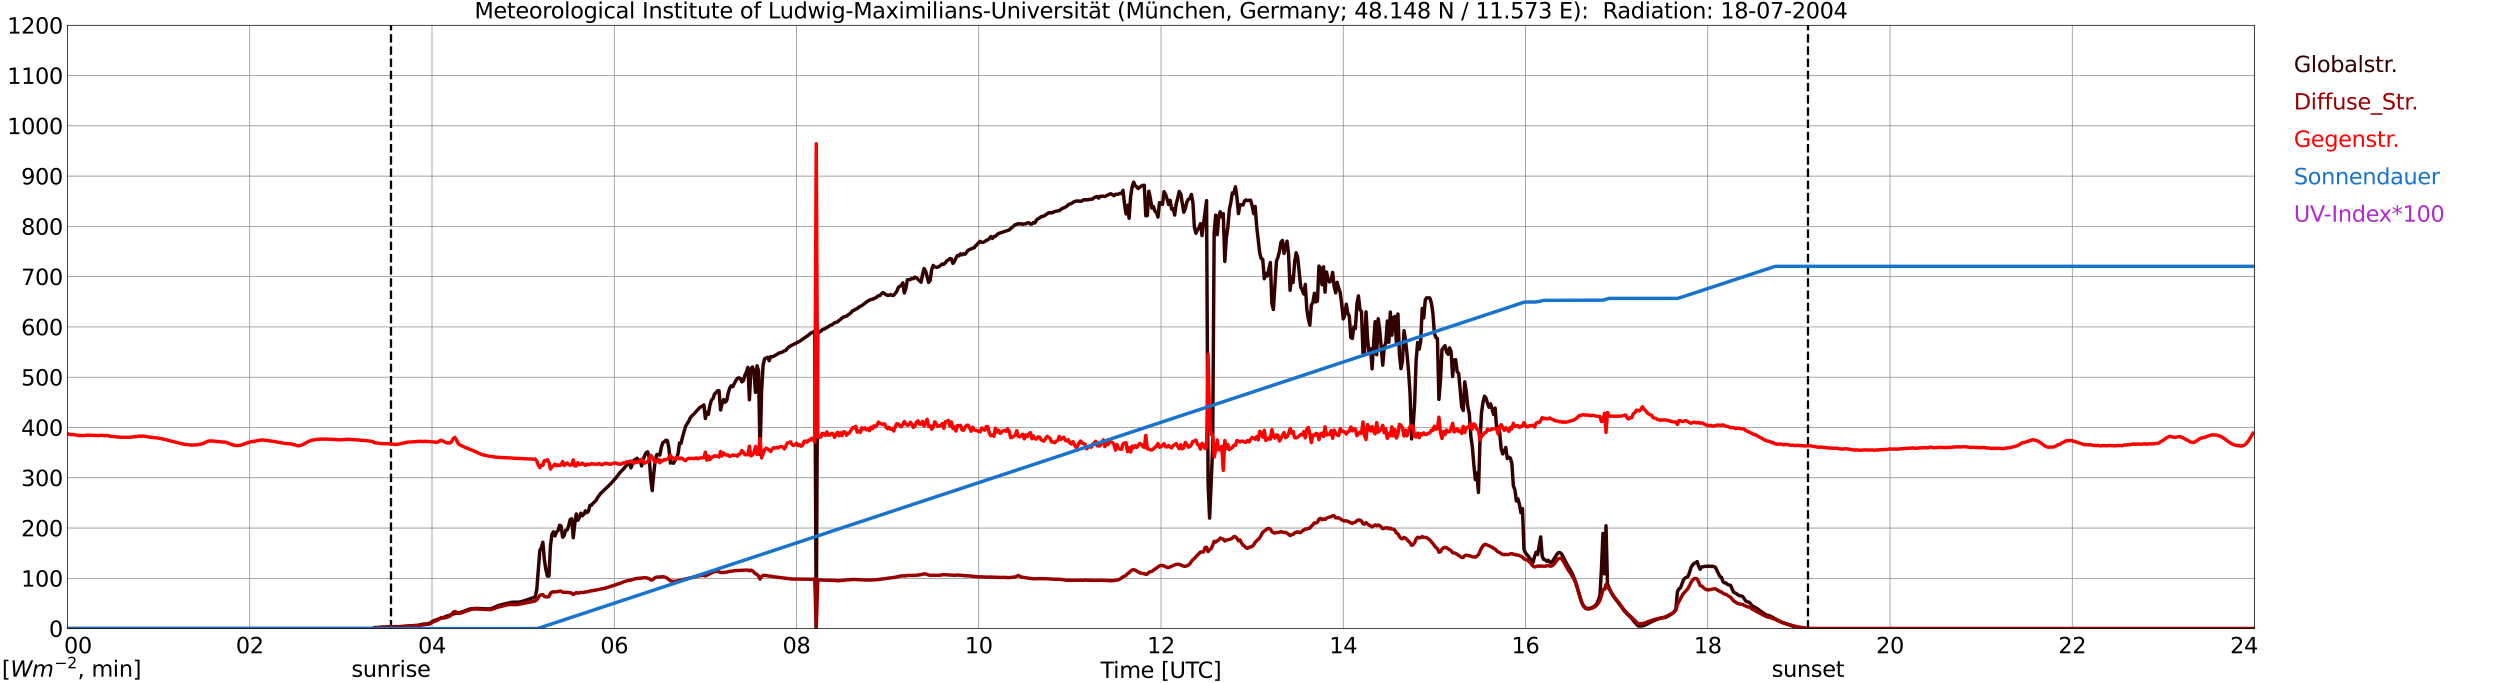 <?xml version="1.0" encoding="utf-8" standalone="no"?>
<!DOCTYPE svg PUBLIC "-//W3C//DTD SVG 1.1//EN"
  "http://www.w3.org/Graphics/SVG/1.1/DTD/svg11.dtd">
<svg xmlns:xlink="http://www.w3.org/1999/xlink" width="1085.4pt" height="296.64pt" viewBox="0 0 1085.4 296.64" xmlns="http://www.w3.org/2000/svg" version="1.1">
 <defs>
  <style type="text/css">*{stroke-linejoin: round; stroke-linecap: butt}</style>
 </defs>
 <g id="figure_1">
  <g id="patch_1">
   <path d="M 0 296.64 
L 1085.4 296.64 
L 1085.4 0 
L 0 0 
z
" style="fill: #ffffff"/>
  </g>
  <g id="axes_1">
   <g id="patch_2">
    <path d="M 29.306 272.909 
L 978.814 272.909 
L 978.814 10.976 
L 29.306 10.976 
z
" style="fill: #ffffff"/>
   </g>
   <g id="patch_3">
    <path d="M 978.814 272.909 
L 978.814 272.909 
L 978.814 10.976 
L 978.814 10.976 
z
" clip-path="url(#p147775a757)" style="fill: #d3d3d3; opacity: 0.25; stroke: #d3d3d3; stroke-linejoin: miter"/>
   </g>
   <g id="matplotlib.axis_1">
    <g id="xtick_1">
     <g id="line2d_1">
      <path d="M 29.306 272.909 
L 29.306 10.976 
" clip-path="url(#p147775a757)" style="fill: none; stroke: #808080; stroke-width: 0.3; stroke-linecap: square"/>
     </g>
     <g id="line2d_2"/>
     <g id="text_1">
      <!--    00 -->
      <g transform="translate(18.733 283.627) scale(0.095 -0.095)">
       <defs>
        <path id="DejaVuSans-20" transform="scale(0.016)"/>
        <path id="DejaVuSans-30" d="M 2034 4250 
Q 1547 4250 1301 3770 
Q 1056 3291 1056 2328 
Q 1056 1369 1301 889 
Q 1547 409 2034 409 
Q 2525 409 2770 889 
Q 3016 1369 3016 2328 
Q 3016 3291 2770 3770 
Q 2525 4250 2034 4250 
z
M 2034 4750 
Q 2819 4750 3233 4129 
Q 3647 3509 3647 2328 
Q 3647 1150 3233 529 
Q 2819 -91 2034 -91 
Q 1250 -91 836 529 
Q 422 1150 422 2328 
Q 422 3509 836 4129 
Q 1250 4750 2034 4750 
z
" transform="scale(0.016)"/>
       </defs>
       <use xlink:href="#DejaVuSans-20"/>
       <use xlink:href="#DejaVuSans-20" transform="translate(31.787 0)"/>
       <use xlink:href="#DejaVuSans-20" transform="translate(63.574 0)"/>
       <use xlink:href="#DejaVuSans-30" transform="translate(95.361 0)"/>
       <use xlink:href="#DejaVuSans-30" transform="translate(158.984 0)"/>
      </g>
     </g>
    </g>
    <g id="xtick_2">
     <g id="line2d_3">
      <path d="M 108.431 272.909 
L 108.431 10.976 
" clip-path="url(#p147775a757)" style="fill: none; stroke: #808080; stroke-width: 0.3; stroke-linecap: square"/>
     </g>
     <g id="line2d_4"/>
     <g id="text_2">
      <!-- 02 -->
      <g transform="translate(102.387 283.627) scale(0.095 -0.095)">
       <defs>
        <path id="DejaVuSans-32" d="M 1228 531 
L 3431 531 
L 3431 0 
L 469 0 
L 469 531 
Q 828 903 1448 1529 
Q 2069 2156 2228 2338 
Q 2531 2678 2651 2914 
Q 2772 3150 2772 3378 
Q 2772 3750 2511 3984 
Q 2250 4219 1831 4219 
Q 1534 4219 1204 4116 
Q 875 4013 500 3803 
L 500 4441 
Q 881 4594 1212 4672 
Q 1544 4750 1819 4750 
Q 2544 4750 2975 4387 
Q 3406 4025 3406 3419 
Q 3406 3131 3298 2873 
Q 3191 2616 2906 2266 
Q 2828 2175 2409 1742 
Q 1991 1309 1228 531 
z
" transform="scale(0.016)"/>
       </defs>
       <use xlink:href="#DejaVuSans-30"/>
       <use xlink:href="#DejaVuSans-32" transform="translate(63.623 0)"/>
      </g>
     </g>
    </g>
    <g id="xtick_3">
     <g id="line2d_5">
      <path d="M 187.557 272.909 
L 187.557 10.976 
" clip-path="url(#p147775a757)" style="fill: none; stroke: #808080; stroke-width: 0.3; stroke-linecap: square"/>
     </g>
     <g id="line2d_6"/>
     <g id="text_3">
      <!-- 04 -->
      <g transform="translate(181.513 283.627) scale(0.095 -0.095)">
       <defs>
        <path id="DejaVuSans-34" d="M 2419 4116 
L 825 1625 
L 2419 1625 
L 2419 4116 
z
M 2253 4666 
L 3047 4666 
L 3047 1625 
L 3713 1625 
L 3713 1100 
L 3047 1100 
L 3047 0 
L 2419 0 
L 2419 1100 
L 313 1100 
L 313 1709 
L 2253 4666 
z
" transform="scale(0.016)"/>
       </defs>
       <use xlink:href="#DejaVuSans-30"/>
       <use xlink:href="#DejaVuSans-34" transform="translate(63.623 0)"/>
      </g>
     </g>
    </g>
    <g id="xtick_4">
     <g id="line2d_7">
      <path d="M 266.683 272.909 
L 266.683 10.976 
" clip-path="url(#p147775a757)" style="fill: none; stroke: #808080; stroke-width: 0.3; stroke-linecap: square"/>
     </g>
     <g id="line2d_8"/>
     <g id="text_4">
      <!-- 06 -->
      <g transform="translate(260.638 283.627) scale(0.095 -0.095)">
       <defs>
        <path id="DejaVuSans-36" d="M 2113 2584 
Q 1688 2584 1439 2293 
Q 1191 2003 1191 1497 
Q 1191 994 1439 701 
Q 1688 409 2113 409 
Q 2538 409 2786 701 
Q 3034 994 3034 1497 
Q 3034 2003 2786 2293 
Q 2538 2584 2113 2584 
z
M 3366 4563 
L 3366 3988 
Q 3128 4100 2886 4159 
Q 2644 4219 2406 4219 
Q 1781 4219 1451 3797 
Q 1122 3375 1075 2522 
Q 1259 2794 1537 2939 
Q 1816 3084 2150 3084 
Q 2853 3084 3261 2657 
Q 3669 2231 3669 1497 
Q 3669 778 3244 343 
Q 2819 -91 2113 -91 
Q 1303 -91 875 529 
Q 447 1150 447 2328 
Q 447 3434 972 4092 
Q 1497 4750 2381 4750 
Q 2619 4750 2861 4703 
Q 3103 4656 3366 4563 
z
" transform="scale(0.016)"/>
       </defs>
       <use xlink:href="#DejaVuSans-30"/>
       <use xlink:href="#DejaVuSans-36" transform="translate(63.623 0)"/>
      </g>
     </g>
    </g>
    <g id="xtick_5">
     <g id="line2d_9">
      <path d="M 345.808 272.909 
L 345.808 10.976 
" clip-path="url(#p147775a757)" style="fill: none; stroke: #808080; stroke-width: 0.3; stroke-linecap: square"/>
     </g>
     <g id="line2d_10"/>
     <g id="text_5">
      <!-- 08 -->
      <g transform="translate(339.764 283.627) scale(0.095 -0.095)">
       <defs>
        <path id="DejaVuSans-38" d="M 2034 2216 
Q 1584 2216 1326 1975 
Q 1069 1734 1069 1313 
Q 1069 891 1326 650 
Q 1584 409 2034 409 
Q 2484 409 2743 651 
Q 3003 894 3003 1313 
Q 3003 1734 2745 1975 
Q 2488 2216 2034 2216 
z
M 1403 2484 
Q 997 2584 770 2862 
Q 544 3141 544 3541 
Q 544 4100 942 4425 
Q 1341 4750 2034 4750 
Q 2731 4750 3128 4425 
Q 3525 4100 3525 3541 
Q 3525 3141 3298 2862 
Q 3072 2584 2669 2484 
Q 3125 2378 3379 2068 
Q 3634 1759 3634 1313 
Q 3634 634 3220 271 
Q 2806 -91 2034 -91 
Q 1263 -91 848 271 
Q 434 634 434 1313 
Q 434 1759 690 2068 
Q 947 2378 1403 2484 
z
M 1172 3481 
Q 1172 3119 1398 2916 
Q 1625 2713 2034 2713 
Q 2441 2713 2670 2916 
Q 2900 3119 2900 3481 
Q 2900 3844 2670 4047 
Q 2441 4250 2034 4250 
Q 1625 4250 1398 4047 
Q 1172 3844 1172 3481 
z
" transform="scale(0.016)"/>
       </defs>
       <use xlink:href="#DejaVuSans-30"/>
       <use xlink:href="#DejaVuSans-38" transform="translate(63.623 0)"/>
      </g>
     </g>
    </g>
    <g id="xtick_6">
     <g id="line2d_11">
      <path d="M 424.934 272.909 
L 424.934 10.976 
" clip-path="url(#p147775a757)" style="fill: none; stroke: #808080; stroke-width: 0.3; stroke-linecap: square"/>
     </g>
     <g id="line2d_12"/>
     <g id="text_6">
      <!-- 10 -->
      <g transform="translate(418.89 283.627) scale(0.095 -0.095)">
       <defs>
        <path id="DejaVuSans-31" d="M 794 531 
L 1825 531 
L 1825 4091 
L 703 3866 
L 703 4441 
L 1819 4666 
L 2450 4666 
L 2450 531 
L 3481 531 
L 3481 0 
L 794 0 
L 794 531 
z
" transform="scale(0.016)"/>
       </defs>
       <use xlink:href="#DejaVuSans-31"/>
       <use xlink:href="#DejaVuSans-30" transform="translate(63.623 0)"/>
      </g>
     </g>
    </g>
    <g id="xtick_7">
     <g id="line2d_13">
      <path d="M 504.06 272.909 
L 504.06 10.976 
" clip-path="url(#p147775a757)" style="fill: none; stroke: #808080; stroke-width: 0.3; stroke-linecap: square"/>
     </g>
     <g id="line2d_14"/>
     <g id="text_7">
      <!-- 12 -->
      <g transform="translate(498.015 283.627) scale(0.095 -0.095)">
       <use xlink:href="#DejaVuSans-31"/>
       <use xlink:href="#DejaVuSans-32" transform="translate(63.623 0)"/>
      </g>
     </g>
    </g>
    <g id="xtick_8">
     <g id="line2d_15">
      <path d="M 583.185 272.909 
L 583.185 10.976 
" clip-path="url(#p147775a757)" style="fill: none; stroke: #808080; stroke-width: 0.3; stroke-linecap: square"/>
     </g>
     <g id="line2d_16"/>
     <g id="text_8">
      <!-- 14 -->
      <g transform="translate(577.141 283.627) scale(0.095 -0.095)">
       <use xlink:href="#DejaVuSans-31"/>
       <use xlink:href="#DejaVuSans-34" transform="translate(63.623 0)"/>
      </g>
     </g>
    </g>
    <g id="xtick_9">
     <g id="line2d_17">
      <path d="M 662.311 272.909 
L 662.311 10.976 
" clip-path="url(#p147775a757)" style="fill: none; stroke: #808080; stroke-width: 0.3; stroke-linecap: square"/>
     </g>
     <g id="line2d_18"/>
     <g id="text_9">
      <!-- 16 -->
      <g transform="translate(656.267 283.627) scale(0.095 -0.095)">
       <use xlink:href="#DejaVuSans-31"/>
       <use xlink:href="#DejaVuSans-36" transform="translate(63.623 0)"/>
      </g>
     </g>
    </g>
    <g id="xtick_10">
     <g id="line2d_19">
      <path d="M 741.437 272.909 
L 741.437 10.976 
" clip-path="url(#p147775a757)" style="fill: none; stroke: #808080; stroke-width: 0.3; stroke-linecap: square"/>
     </g>
     <g id="line2d_20"/>
     <g id="text_10">
      <!-- 18 -->
      <g transform="translate(735.392 283.627) scale(0.095 -0.095)">
       <use xlink:href="#DejaVuSans-31"/>
       <use xlink:href="#DejaVuSans-38" transform="translate(63.623 0)"/>
      </g>
     </g>
    </g>
    <g id="xtick_11">
     <g id="line2d_21">
      <path d="M 820.562 272.909 
L 820.562 10.976 
" clip-path="url(#p147775a757)" style="fill: none; stroke: #808080; stroke-width: 0.3; stroke-linecap: square"/>
     </g>
     <g id="line2d_22"/>
     <g id="text_11">
      <!-- 20 -->
      <g transform="translate(814.518 283.627) scale(0.095 -0.095)">
       <use xlink:href="#DejaVuSans-32"/>
       <use xlink:href="#DejaVuSans-30" transform="translate(63.623 0)"/>
      </g>
     </g>
    </g>
    <g id="xtick_12">
     <g id="line2d_23">
      <path d="M 899.688 272.909 
L 899.688 10.976 
" clip-path="url(#p147775a757)" style="fill: none; stroke: #808080; stroke-width: 0.3; stroke-linecap: square"/>
     </g>
     <g id="line2d_24"/>
     <g id="text_12">
      <!-- 22 -->
      <g transform="translate(893.644 283.627) scale(0.095 -0.095)">
       <use xlink:href="#DejaVuSans-32"/>
       <use xlink:href="#DejaVuSans-32" transform="translate(63.623 0)"/>
      </g>
     </g>
    </g>
    <g id="xtick_13">
     <g id="line2d_25">
      <path d="M 978.814 272.909 
L 978.814 10.976 
" clip-path="url(#p147775a757)" style="fill: none; stroke: #808080; stroke-width: 0.3; stroke-linecap: square"/>
     </g>
     <g id="line2d_26"/>
     <g id="text_13">
      <!-- 24    -->
      <g transform="translate(968.241 283.627) scale(0.095 -0.095)">
       <use xlink:href="#DejaVuSans-32"/>
       <use xlink:href="#DejaVuSans-34" transform="translate(63.623 0)"/>
       <use xlink:href="#DejaVuSans-20" transform="translate(127.246 0)"/>
       <use xlink:href="#DejaVuSans-20" transform="translate(159.033 0)"/>
       <use xlink:href="#DejaVuSans-20" transform="translate(190.82 0)"/>
      </g>
     </g>
    </g>
    <g id="text_14">
     <!-- Time [UTC] -->
     <g transform="translate(477.806 294.322) scale(0.095 -0.095)">
      <defs>
       <path id="DejaVuSans-54" d="M -19 4666 
L 3928 4666 
L 3928 4134 
L 2272 4134 
L 2272 0 
L 1638 0 
L 1638 4134 
L -19 4134 
L -19 4666 
z
" transform="scale(0.016)"/>
       <path id="DejaVuSans-69" d="M 603 3500 
L 1178 3500 
L 1178 0 
L 603 0 
L 603 3500 
z
M 603 4863 
L 1178 4863 
L 1178 4134 
L 603 4134 
L 603 4863 
z
" transform="scale(0.016)"/>
       <path id="DejaVuSans-6d" d="M 3328 2828 
Q 3544 3216 3844 3400 
Q 4144 3584 4550 3584 
Q 5097 3584 5394 3201 
Q 5691 2819 5691 2113 
L 5691 0 
L 5113 0 
L 5113 2094 
Q 5113 2597 4934 2840 
Q 4756 3084 4391 3084 
Q 3944 3084 3684 2787 
Q 3425 2491 3425 1978 
L 3425 0 
L 2847 0 
L 2847 2094 
Q 2847 2600 2669 2842 
Q 2491 3084 2119 3084 
Q 1678 3084 1418 2786 
Q 1159 2488 1159 1978 
L 1159 0 
L 581 0 
L 581 3500 
L 1159 3500 
L 1159 2956 
Q 1356 3278 1631 3431 
Q 1906 3584 2284 3584 
Q 2666 3584 2933 3390 
Q 3200 3197 3328 2828 
z
" transform="scale(0.016)"/>
       <path id="DejaVuSans-65" d="M 3597 1894 
L 3597 1613 
L 953 1613 
Q 991 1019 1311 708 
Q 1631 397 2203 397 
Q 2534 397 2845 478 
Q 3156 559 3463 722 
L 3463 178 
Q 3153 47 2828 -22 
Q 2503 -91 2169 -91 
Q 1331 -91 842 396 
Q 353 884 353 1716 
Q 353 2575 817 3079 
Q 1281 3584 2069 3584 
Q 2775 3584 3186 3129 
Q 3597 2675 3597 1894 
z
M 3022 2063 
Q 3016 2534 2758 2815 
Q 2500 3097 2075 3097 
Q 1594 3097 1305 2825 
Q 1016 2553 972 2059 
L 3022 2063 
z
" transform="scale(0.016)"/>
       <path id="DejaVuSans-5b" d="M 550 4863 
L 1875 4863 
L 1875 4416 
L 1125 4416 
L 1125 -397 
L 1875 -397 
L 1875 -844 
L 550 -844 
L 550 4863 
z
" transform="scale(0.016)"/>
       <path id="DejaVuSans-55" d="M 556 4666 
L 1191 4666 
L 1191 1831 
Q 1191 1081 1462 751 
Q 1734 422 2344 422 
Q 2950 422 3222 751 
Q 3494 1081 3494 1831 
L 3494 4666 
L 4128 4666 
L 4128 1753 
Q 4128 841 3676 375 
Q 3225 -91 2344 -91 
Q 1459 -91 1007 375 
Q 556 841 556 1753 
L 556 4666 
z
" transform="scale(0.016)"/>
       <path id="DejaVuSans-43" d="M 4122 4306 
L 4122 3641 
Q 3803 3938 3442 4084 
Q 3081 4231 2675 4231 
Q 1875 4231 1450 3742 
Q 1025 3253 1025 2328 
Q 1025 1406 1450 917 
Q 1875 428 2675 428 
Q 3081 428 3442 575 
Q 3803 722 4122 1019 
L 4122 359 
Q 3791 134 3420 21 
Q 3050 -91 2638 -91 
Q 1578 -91 968 557 
Q 359 1206 359 2328 
Q 359 3453 968 4101 
Q 1578 4750 2638 4750 
Q 3056 4750 3426 4639 
Q 3797 4528 4122 4306 
z
" transform="scale(0.016)"/>
       <path id="DejaVuSans-5d" d="M 1947 4863 
L 1947 -844 
L 622 -844 
L 622 -397 
L 1369 -397 
L 1369 4416 
L 622 4416 
L 622 4863 
L 1947 4863 
z
" transform="scale(0.016)"/>
      </defs>
      <use xlink:href="#DejaVuSans-54"/>
      <use xlink:href="#DejaVuSans-69" transform="translate(57.959 0)"/>
      <use xlink:href="#DejaVuSans-6d" transform="translate(85.742 0)"/>
      <use xlink:href="#DejaVuSans-65" transform="translate(183.154 0)"/>
      <use xlink:href="#DejaVuSans-20" transform="translate(244.678 0)"/>
      <use xlink:href="#DejaVuSans-5b" transform="translate(276.465 0)"/>
      <use xlink:href="#DejaVuSans-55" transform="translate(315.479 0)"/>
      <use xlink:href="#DejaVuSans-54" transform="translate(388.672 0)"/>
      <use xlink:href="#DejaVuSans-43" transform="translate(443.881 0)"/>
      <use xlink:href="#DejaVuSans-5d" transform="translate(513.705 0)"/>
     </g>
    </g>
   </g>
   <g id="matplotlib.axis_2">
    <g id="ytick_1">
     <g id="line2d_27">
      <path d="M 29.306 272.909 
L 978.814 272.909 
" clip-path="url(#p147775a757)" style="fill: none; stroke: #808080; stroke-width: 0.3; stroke-linecap: square"/>
     </g>
     <g id="line2d_28"/>
     <g id="text_15">
      <!-- 0 -->
      <g transform="translate(21.261 276.518) scale(0.095 -0.095)">
       <use xlink:href="#DejaVuSans-30"/>
      </g>
     </g>
    </g>
    <g id="ytick_2">
     <g id="line2d_29">
      <path d="M 29.306 251.081 
L 978.814 251.081 
" clip-path="url(#p147775a757)" style="fill: none; stroke: #808080; stroke-width: 0.3; stroke-linecap: square"/>
     </g>
     <g id="line2d_30"/>
     <g id="text_16">
      <!-- 100 -->
      <g transform="translate(9.173 254.69) scale(0.095 -0.095)">
       <use xlink:href="#DejaVuSans-31"/>
       <use xlink:href="#DejaVuSans-30" transform="translate(63.623 0)"/>
       <use xlink:href="#DejaVuSans-30" transform="translate(127.246 0)"/>
      </g>
     </g>
    </g>
    <g id="ytick_3">
     <g id="line2d_31">
      <path d="M 29.306 229.253 
L 978.814 229.253 
" clip-path="url(#p147775a757)" style="fill: none; stroke: #808080; stroke-width: 0.3; stroke-linecap: square"/>
     </g>
     <g id="line2d_32"/>
     <g id="text_17">
      <!-- 200 -->
      <g transform="translate(9.173 232.863) scale(0.095 -0.095)">
       <use xlink:href="#DejaVuSans-32"/>
       <use xlink:href="#DejaVuSans-30" transform="translate(63.623 0)"/>
       <use xlink:href="#DejaVuSans-30" transform="translate(127.246 0)"/>
      </g>
     </g>
    </g>
    <g id="ytick_4">
     <g id="line2d_33">
      <path d="M 29.306 207.426 
L 978.814 207.426 
" clip-path="url(#p147775a757)" style="fill: none; stroke: #808080; stroke-width: 0.3; stroke-linecap: square"/>
     </g>
     <g id="line2d_34"/>
     <g id="text_18">
      <!-- 300 -->
      <g transform="translate(9.173 211.035) scale(0.095 -0.095)">
       <defs>
        <path id="DejaVuSans-33" d="M 2597 2516 
Q 3050 2419 3304 2112 
Q 3559 1806 3559 1356 
Q 3559 666 3084 287 
Q 2609 -91 1734 -91 
Q 1441 -91 1130 -33 
Q 819 25 488 141 
L 488 750 
Q 750 597 1062 519 
Q 1375 441 1716 441 
Q 2309 441 2620 675 
Q 2931 909 2931 1356 
Q 2931 1769 2642 2001 
Q 2353 2234 1838 2234 
L 1294 2234 
L 1294 2753 
L 1863 2753 
Q 2328 2753 2575 2939 
Q 2822 3125 2822 3475 
Q 2822 3834 2567 4026 
Q 2313 4219 1838 4219 
Q 1578 4219 1281 4162 
Q 984 4106 628 3988 
L 628 4550 
Q 988 4650 1302 4700 
Q 1616 4750 1894 4750 
Q 2613 4750 3031 4423 
Q 3450 4097 3450 3541 
Q 3450 3153 3228 2886 
Q 3006 2619 2597 2516 
z
" transform="scale(0.016)"/>
       </defs>
       <use xlink:href="#DejaVuSans-33"/>
       <use xlink:href="#DejaVuSans-30" transform="translate(63.623 0)"/>
       <use xlink:href="#DejaVuSans-30" transform="translate(127.246 0)"/>
      </g>
     </g>
    </g>
    <g id="ytick_5">
     <g id="line2d_35">
      <path d="M 29.306 185.598 
L 978.814 185.598 
" clip-path="url(#p147775a757)" style="fill: none; stroke: #808080; stroke-width: 0.3; stroke-linecap: square"/>
     </g>
     <g id="line2d_36"/>
     <g id="text_19">
      <!-- 400 -->
      <g transform="translate(9.173 189.207) scale(0.095 -0.095)">
       <use xlink:href="#DejaVuSans-34"/>
       <use xlink:href="#DejaVuSans-30" transform="translate(63.623 0)"/>
       <use xlink:href="#DejaVuSans-30" transform="translate(127.246 0)"/>
      </g>
     </g>
    </g>
    <g id="ytick_6">
     <g id="line2d_37">
      <path d="M 29.306 163.77 
L 978.814 163.77 
" clip-path="url(#p147775a757)" style="fill: none; stroke: #808080; stroke-width: 0.3; stroke-linecap: square"/>
     </g>
     <g id="line2d_38"/>
     <g id="text_20">
      <!-- 500 -->
      <g transform="translate(9.173 167.379) scale(0.095 -0.095)">
       <defs>
        <path id="DejaVuSans-35" d="M 691 4666 
L 3169 4666 
L 3169 4134 
L 1269 4134 
L 1269 2991 
Q 1406 3038 1543 3061 
Q 1681 3084 1819 3084 
Q 2600 3084 3056 2656 
Q 3513 2228 3513 1497 
Q 3513 744 3044 326 
Q 2575 -91 1722 -91 
Q 1428 -91 1123 -41 
Q 819 9 494 109 
L 494 744 
Q 775 591 1075 516 
Q 1375 441 1709 441 
Q 2250 441 2565 725 
Q 2881 1009 2881 1497 
Q 2881 1984 2565 2268 
Q 2250 2553 1709 2553 
Q 1456 2553 1204 2497 
Q 953 2441 691 2322 
L 691 4666 
z
" transform="scale(0.016)"/>
       </defs>
       <use xlink:href="#DejaVuSans-35"/>
       <use xlink:href="#DejaVuSans-30" transform="translate(63.623 0)"/>
       <use xlink:href="#DejaVuSans-30" transform="translate(127.246 0)"/>
      </g>
     </g>
    </g>
    <g id="ytick_7">
     <g id="line2d_39">
      <path d="M 29.306 141.942 
L 978.814 141.942 
" clip-path="url(#p147775a757)" style="fill: none; stroke: #808080; stroke-width: 0.3; stroke-linecap: square"/>
     </g>
     <g id="line2d_40"/>
     <g id="text_21">
      <!-- 600 -->
      <g transform="translate(9.173 145.551) scale(0.095 -0.095)">
       <use xlink:href="#DejaVuSans-36"/>
       <use xlink:href="#DejaVuSans-30" transform="translate(63.623 0)"/>
       <use xlink:href="#DejaVuSans-30" transform="translate(127.246 0)"/>
      </g>
     </g>
    </g>
    <g id="ytick_8">
     <g id="line2d_41">
      <path d="M 29.306 120.114 
L 978.814 120.114 
" clip-path="url(#p147775a757)" style="fill: none; stroke: #808080; stroke-width: 0.3; stroke-linecap: square"/>
     </g>
     <g id="line2d_42"/>
     <g id="text_22">
      <!-- 700 -->
      <g transform="translate(9.173 123.724) scale(0.095 -0.095)">
       <defs>
        <path id="DejaVuSans-37" d="M 525 4666 
L 3525 4666 
L 3525 4397 
L 1831 0 
L 1172 0 
L 2766 4134 
L 525 4134 
L 525 4666 
z
" transform="scale(0.016)"/>
       </defs>
       <use xlink:href="#DejaVuSans-37"/>
       <use xlink:href="#DejaVuSans-30" transform="translate(63.623 0)"/>
       <use xlink:href="#DejaVuSans-30" transform="translate(127.246 0)"/>
      </g>
     </g>
    </g>
    <g id="ytick_9">
     <g id="line2d_43">
      <path d="M 29.306 98.287 
L 978.814 98.287 
" clip-path="url(#p147775a757)" style="fill: none; stroke: #808080; stroke-width: 0.3; stroke-linecap: square"/>
     </g>
     <g id="line2d_44"/>
     <g id="text_23">
      <!-- 800 -->
      <g transform="translate(9.173 101.896) scale(0.095 -0.095)">
       <use xlink:href="#DejaVuSans-38"/>
       <use xlink:href="#DejaVuSans-30" transform="translate(63.623 0)"/>
       <use xlink:href="#DejaVuSans-30" transform="translate(127.246 0)"/>
      </g>
     </g>
    </g>
    <g id="ytick_10">
     <g id="line2d_45">
      <path d="M 29.306 76.459 
L 978.814 76.459 
" clip-path="url(#p147775a757)" style="fill: none; stroke: #808080; stroke-width: 0.3; stroke-linecap: square"/>
     </g>
     <g id="line2d_46"/>
     <g id="text_24">
      <!-- 900 -->
      <g transform="translate(9.173 80.068) scale(0.095 -0.095)">
       <defs>
        <path id="DejaVuSans-39" d="M 703 97 
L 703 672 
Q 941 559 1184 500 
Q 1428 441 1663 441 
Q 2288 441 2617 861 
Q 2947 1281 2994 2138 
Q 2813 1869 2534 1725 
Q 2256 1581 1919 1581 
Q 1219 1581 811 2004 
Q 403 2428 403 3163 
Q 403 3881 828 4315 
Q 1253 4750 1959 4750 
Q 2769 4750 3195 4129 
Q 3622 3509 3622 2328 
Q 3622 1225 3098 567 
Q 2575 -91 1691 -91 
Q 1453 -91 1209 -44 
Q 966 3 703 97 
z
M 1959 2075 
Q 2384 2075 2632 2365 
Q 2881 2656 2881 3163 
Q 2881 3666 2632 3958 
Q 2384 4250 1959 4250 
Q 1534 4250 1286 3958 
Q 1038 3666 1038 3163 
Q 1038 2656 1286 2365 
Q 1534 2075 1959 2075 
z
" transform="scale(0.016)"/>
       </defs>
       <use xlink:href="#DejaVuSans-39"/>
       <use xlink:href="#DejaVuSans-30" transform="translate(63.623 0)"/>
       <use xlink:href="#DejaVuSans-30" transform="translate(127.246 0)"/>
      </g>
     </g>
    </g>
    <g id="ytick_11">
     <g id="line2d_47">
      <path d="M 29.306 54.631 
L 978.814 54.631 
" clip-path="url(#p147775a757)" style="fill: none; stroke: #808080; stroke-width: 0.3; stroke-linecap: square"/>
     </g>
     <g id="line2d_48"/>
     <g id="text_25">
      <!-- 1000 -->
      <g transform="translate(3.128 58.24) scale(0.095 -0.095)">
       <use xlink:href="#DejaVuSans-31"/>
       <use xlink:href="#DejaVuSans-30" transform="translate(63.623 0)"/>
       <use xlink:href="#DejaVuSans-30" transform="translate(127.246 0)"/>
       <use xlink:href="#DejaVuSans-30" transform="translate(190.869 0)"/>
      </g>
     </g>
    </g>
    <g id="ytick_12">
     <g id="line2d_49">
      <path d="M 29.306 32.803 
L 978.814 32.803 
" clip-path="url(#p147775a757)" style="fill: none; stroke: #808080; stroke-width: 0.3; stroke-linecap: square"/>
     </g>
     <g id="line2d_50"/>
     <g id="text_26">
      <!-- 1100 -->
      <g transform="translate(3.128 36.413) scale(0.095 -0.095)">
       <use xlink:href="#DejaVuSans-31"/>
       <use xlink:href="#DejaVuSans-31" transform="translate(63.623 0)"/>
       <use xlink:href="#DejaVuSans-30" transform="translate(127.246 0)"/>
       <use xlink:href="#DejaVuSans-30" transform="translate(190.869 0)"/>
      </g>
     </g>
    </g>
    <g id="ytick_13">
     <g id="line2d_51">
      <path d="M 29.306 10.976 
L 978.814 10.976 
" clip-path="url(#p147775a757)" style="fill: none; stroke: #808080; stroke-width: 0.3; stroke-linecap: square"/>
     </g>
     <g id="line2d_52"/>
     <g id="text_27">
      <!-- 1200 -->
      <g transform="translate(3.128 14.585) scale(0.095 -0.095)">
       <use xlink:href="#DejaVuSans-31"/>
       <use xlink:href="#DejaVuSans-32" transform="translate(63.623 0)"/>
       <use xlink:href="#DejaVuSans-30" transform="translate(127.246 0)"/>
       <use xlink:href="#DejaVuSans-30" transform="translate(190.869 0)"/>
      </g>
     </g>
    </g>
   </g>
   <g id="line2d_53">
    <path d="M 169.754 272.909 
L 169.754 10.976 
" clip-path="url(#p147775a757)" style="fill: none; stroke-dasharray: 3.7,1.6; stroke-dashoffset: 0; stroke: #000000"/>
   </g>
   <g id="line2d_54">
    <path d="M 784.956 272.909 
L 784.956 10.976 
" clip-path="url(#p147775a757)" style="fill: none; stroke-dasharray: 3.7,1.6; stroke-dashoffset: 0; stroke: #000000"/>
   </g>
   <g id="line2d_55">
    <path d="M 29.306 272.909 
L 161.841 272.909 
L 162.501 272.483 
L 163.16 272.402 
L 163.819 272.444 
L 165.798 272.28 
L 169.754 272.116 
L 171.073 272.116 
L 171.732 272.034 
L 173.051 272.075 
L 181.623 271.459 
L 182.941 271.173 
L 183.601 270.968 
L 185.579 270.888 
L 186.898 270.436 
L 188.217 269.536 
L 189.535 269.043 
L 193.492 267.733 
L 194.151 267.406 
L 194.81 267.284 
L 196.129 266.751 
L 198.107 266.219 
L 199.426 265.972 
L 200.085 265.85 
L 204.042 264.376 
L 206.679 264.13 
L 211.954 264.376 
L 212.614 264.376 
L 213.273 264.252 
L 214.592 263.68 
L 216.57 262.82 
L 221.845 261.55 
L 223.164 261.427 
L 224.482 261.469 
L 225.801 261.344 
L 227.779 260.773 
L 230.417 259.871 
L 231.076 259.585 
L 231.736 259.585 
L 232.395 258.97 
L 233.054 255.94 
L 234.373 238.945 
L 235.033 237.797 
L 235.692 235.422 
L 236.351 243.04 
L 237.011 247.381 
L 237.67 250.084 
L 238.329 250.125 
L 238.989 236.856 
L 239.648 231.901 
L 240.308 230.917 
L 240.967 232.678 
L 241.626 230.917 
L 242.286 230.425 
L 242.945 228.051 
L 243.604 228.378 
L 244.264 233.252 
L 244.923 232.597 
L 245.583 230.22 
L 246.242 230.098 
L 246.901 228.256 
L 247.561 225.553 
L 248.22 225.224 
L 248.88 233.457 
L 249.539 227.396 
L 250.198 223.137 
L 250.858 225.881 
L 251.517 224.816 
L 252.176 222.808 
L 252.836 223.914 
L 253.495 223.259 
L 254.155 221.784 
L 254.814 222.563 
L 255.473 221.989 
L 256.133 219.409 
L 256.792 219.37 
L 257.451 218.51 
L 258.77 217.281 
L 259.43 216.052 
L 260.748 214.249 
L 264.705 210.481 
L 267.342 207.574 
L 269.32 204.994 
L 270.639 203.643 
L 272.617 201.268 
L 273.277 200.98 
L 273.936 203.11 
L 274.595 201.268 
L 275.255 199.792 
L 275.914 199.465 
L 276.573 198.974 
L 277.233 199.792 
L 277.892 199.834 
L 278.552 202.292 
L 279.211 199.589 
L 279.87 197.828 
L 280.53 196.557 
L 281.189 196.149 
L 281.849 198.605 
L 282.508 207.738 
L 283.167 212.981 
L 283.827 205.609 
L 284.486 199.792 
L 285.145 197.376 
L 285.805 197.295 
L 286.464 197.581 
L 287.124 194.183 
L 287.783 192.135 
L 288.442 191.849 
L 289.102 191.111 
L 289.761 191.317 
L 290.42 194.674 
L 291.08 201.063 
L 291.739 200.572 
L 292.399 201.146 
L 293.717 198.81 
L 294.377 197.009 
L 295.036 192.299 
L 295.696 192.504 
L 296.355 189.597 
L 297.674 185.05 
L 298.992 182.922 
L 299.652 181.488 
L 300.311 180.628 
L 300.971 180.054 
L 303.608 177.146 
L 304.267 176.613 
L 304.927 176.328 
L 305.586 175.795 
L 306.246 181.693 
L 306.905 178.866 
L 307.564 179.848 
L 308.224 175.917 
L 308.883 173.747 
L 309.543 173.051 
L 310.202 171.084 
L 310.861 170.471 
L 311.521 169.694 
L 312.18 169.653 
L 312.839 178.006 
L 313.499 175.221 
L 314.158 173.501 
L 314.818 174.649 
L 315.477 173.953 
L 316.136 170.84 
L 316.796 168.504 
L 317.455 167.481 
L 318.114 167.891 
L 319.433 165.311 
L 320.093 164.329 
L 320.752 164.041 
L 321.411 164.287 
L 322.071 165.802 
L 322.73 165.311 
L 323.39 162.978 
L 324.049 161.544 
L 324.708 159.496 
L 325.368 173.584 
L 326.027 160.109 
L 326.686 159.332 
L 327.346 161.133 
L 328.005 170.349 
L 328.665 158.8 
L 329.324 160.889 
L 329.983 197.337 
L 330.643 169.98 
L 331.302 158.514 
L 331.961 155.77 
L 333.28 155.113 
L 333.94 156.589 
L 334.599 154.827 
L 335.258 154.91 
L 335.918 154.663 
L 338.555 153.107 
L 339.215 153.107 
L 340.533 152.289 
L 341.193 152.125 
L 341.852 151.223 
L 342.512 150.61 
L 343.83 149.872 
L 347.127 148.194 
L 351.083 145.45 
L 351.743 144.834 
L 352.402 144.426 
L 353.062 144.221 
L 353.721 143.73 
L 354.38 272.909 
L 355.04 144.073 
L 355.699 144.153 
L 356.359 143.785 
L 357.018 143.13 
L 358.337 142.639 
L 358.996 142.147 
L 359.655 141.859 
L 360.315 141.287 
L 360.974 141.082 
L 361.634 140.713 
L 362.293 140.139 
L 363.612 139.773 
L 364.271 139.116 
L 364.93 138.666 
L 365.59 138.053 
L 366.249 137.601 
L 367.568 137.273 
L 368.227 136.66 
L 368.887 136.291 
L 369.546 135.675 
L 370.206 134.898 
L 370.865 134.652 
L 371.524 134.202 
L 372.184 133.997 
L 372.843 133.342 
L 374.162 132.687 
L 376.799 130.681 
L 378.118 129.985 
L 378.777 129.985 
L 379.437 129.575 
L 380.096 129.369 
L 381.415 128.387 
L 382.074 128.304 
L 382.734 127.527 
L 383.393 127.036 
L 384.712 127.977 
L 385.371 128.223 
L 386.031 128.223 
L 386.69 127.855 
L 387.349 128.304 
L 388.009 128.182 
L 389.328 126.545 
L 389.987 124.864 
L 390.646 124.292 
L 391.306 123.965 
L 391.965 122.777 
L 392.624 127.2 
L 393.284 125.192 
L 393.943 121.507 
L 395.262 121.343 
L 395.921 120.811 
L 396.581 121.016 
L 397.24 120.32 
L 397.899 120.606 
L 398.559 121.302 
L 399.218 121.835 
L 399.878 122.531 
L 400.537 119.172 
L 401.196 116.591 
L 401.856 117.657 
L 403.175 122.612 
L 403.834 121.793 
L 404.493 117.124 
L 405.153 115.24 
L 405.812 115.814 
L 406.471 116.1 
L 407.131 115.978 
L 407.79 115.692 
L 409.109 114.586 
L 409.768 114.791 
L 410.428 114.094 
L 411.087 113.234 
L 411.746 112.865 
L 412.406 112.252 
L 413.065 112.416 
L 413.725 114.38 
L 414.384 113.52 
L 415.043 111.964 
L 415.703 110.94 
L 416.362 111.065 
L 417.022 110.205 
L 417.681 110.654 
L 418.34 110.163 
L 419 110.368 
L 420.318 108.648 
L 422.297 107.747 
L 422.956 107.583 
L 423.615 106.64 
L 424.275 106.108 
L 424.934 105.289 
L 425.593 104.798 
L 426.253 105.248 
L 426.912 105.167 
L 427.572 104.881 
L 428.231 104.348 
L 428.89 104.143 
L 429.55 103.528 
L 430.209 102.709 
L 430.869 103.528 
L 431.528 102.67 
L 432.187 102.628 
L 432.847 101.89 
L 433.506 101.399 
L 436.144 100.498 
L 438.122 99.843 
L 440.759 97.549 
L 441.419 97.427 
L 442.078 97.058 
L 442.737 97.263 
L 443.397 97.141 
L 444.056 97.385 
L 444.716 97.18 
L 445.375 97.222 
L 446.034 96.772 
L 446.694 96.689 
L 447.353 97.304 
L 448.012 97.263 
L 448.672 96.608 
L 449.331 96.813 
L 449.991 95.543 
L 450.65 95.01 
L 451.309 94.641 
L 451.969 94.07 
L 452.628 93.987 
L 453.287 93.74 
L 454.606 92.88 
L 455.266 92.389 
L 455.925 92.35 
L 456.584 92.472 
L 457.903 91.817 
L 459.881 91.448 
L 461.2 90.505 
L 462.519 89.933 
L 463.178 89.523 
L 463.838 88.868 
L 464.497 88.541 
L 465.156 88.377 
L 466.475 87.475 
L 467.794 87.229 
L 469.113 87.392 
L 469.772 87.229 
L 470.431 86.779 
L 471.091 86.696 
L 471.75 86.779 
L 474.388 86.41 
L 475.047 85.797 
L 476.366 85.306 
L 477.025 86 
L 477.685 85.181 
L 478.344 85.223 
L 479.003 85.14 
L 479.663 85.345 
L 481.641 84.321 
L 482.3 84.116 
L 483.619 84.976 
L 484.278 84.321 
L 484.938 84.404 
L 485.597 84.241 
L 486.256 83.952 
L 486.916 84.035 
L 487.575 82.643 
L 488.235 88.663 
L 488.894 92.88 
L 489.553 89.073 
L 490.213 94.764 
L 490.872 85.387 
L 491.532 81.128 
L 492.191 79.08 
L 492.85 80.637 
L 493.51 81.128 
L 494.169 81.866 
L 494.828 81.25 
L 496.147 80.473 
L 496.807 80.432 
L 497.466 93.701 
L 498.125 93.576 
L 498.785 83.012 
L 499.444 86.166 
L 500.103 90.341 
L 500.763 89.687 
L 501.422 91.693 
L 502.082 92.225 
L 502.741 94.233 
L 503.4 88.008 
L 504.06 88.05 
L 504.719 88.785 
L 505.379 83.217 
L 506.038 84.404 
L 506.697 86.369 
L 507.357 88.785 
L 508.016 86.984 
L 508.675 90.833 
L 509.335 90.588 
L 509.994 93.373 
L 510.654 88.499 
L 511.313 86.083 
L 511.972 83.134 
L 512.632 84.158 
L 513.95 92.144 
L 514.61 90.63 
L 515.269 87.761 
L 515.929 86.532 
L 516.588 86.205 
L 517.247 84.404 
L 517.907 87.925 
L 518.566 98.736 
L 519.226 101.316 
L 519.885 99.76 
L 520.544 98.983 
L 521.204 97.099 
L 521.863 102.301 
L 523.841 87.107 
L 524.501 209.842 
L 525.16 224.953 
L 526.479 194.608 
L 527.138 101.113 
L 527.797 93.373 
L 528.457 101.89 
L 529.116 94.436 
L 529.776 91.939 
L 530.435 94.233 
L 531.094 92.758 
L 531.754 113.52 
L 532.413 103.364 
L 533.073 98.697 
L 533.732 91.079 
L 534.391 87.761 
L 535.051 83.708 
L 535.71 83.952 
L 536.369 81.086 
L 537.029 85.714 
L 537.688 92.758 
L 538.348 88.868 
L 539.666 89.032 
L 540.326 87.229 
L 540.985 86.779 
L 541.644 87.148 
L 542.304 86.943 
L 542.963 86.901 
L 543.623 89.359 
L 544.282 92.758 
L 544.941 89.645 
L 545.601 98.328 
L 546.919 109.877 
L 547.579 112.294 
L 548.238 112.621 
L 548.898 121.016 
L 549.557 118.68 
L 550.216 119.868 
L 551.535 113.972 
L 552.195 131.786 
L 552.854 134.366 
L 554.173 113.44 
L 554.832 111.678 
L 555.491 109.139 
L 556.151 105.125 
L 556.81 104.39 
L 557.47 110.041 
L 558.788 104.717 
L 559.448 110.408 
L 560.107 126.052 
L 560.766 120.114 
L 561.426 122.612 
L 562.085 113.645 
L 562.745 109.753 
L 563.404 111.8 
L 564.723 124.62 
L 565.382 125.929 
L 566.042 127.649 
L 566.701 123.472 
L 567.36 134.161 
L 568.02 138.419 
L 568.679 141.165 
L 569.338 132.401 
L 569.998 131.375 
L 570.657 127.322 
L 571.317 131.089 
L 571.976 130.721 
L 572.635 115.528 
L 573.295 116.469 
L 573.954 123.637 
L 574.613 115.814 
L 575.273 126.872 
L 575.932 118.109 
L 576.592 121.138 
L 577.251 122.448 
L 577.91 121.876 
L 578.57 118.272 
L 579.229 124.292 
L 579.889 127.158 
L 580.548 122.572 
L 581.207 125.152 
L 581.867 126.995 
L 582.526 132.196 
L 583.185 138.461 
L 583.845 136.865 
L 584.504 132.072 
L 585.164 135.922 
L 585.823 137.273 
L 586.482 146.57 
L 587.142 146.939 
L 587.801 141.901 
L 588.46 142.639 
L 589.12 131.908 
L 589.779 128.429 
L 590.439 134.449 
L 591.098 135.226 
L 591.757 153.245 
L 592.417 153.369 
L 593.076 135.39 
L 593.736 146.897 
L 594.395 153.45 
L 595.054 151.402 
L 595.714 160.125 
L 596.373 148.822 
L 597.032 139.648 
L 597.692 154.024 
L 598.351 138.38 
L 599.011 143.088 
L 600.329 158.527 
L 600.989 150.379 
L 601.648 148.945 
L 602.307 139.362 
L 602.967 148.617 
L 603.626 135.512 
L 604.286 145.546 
L 604.945 137.928 
L 605.604 137.396 
L 606.264 148.864 
L 606.923 136.333 
L 607.582 153.777 
L 608.242 160.044 
L 608.901 156.768 
L 609.561 143.54 
L 610.22 147.799 
L 610.879 153.777 
L 611.539 161.148 
L 612.198 171.06 
L 612.858 190.553 
L 613.517 184.943 
L 614.176 175.4 
L 614.836 156.113 
L 615.495 148.659 
L 616.154 151.608 
L 616.814 148.085 
L 617.473 133.916 
L 618.133 138.011 
L 618.792 130.188 
L 619.451 129.289 
L 620.77 129.369 
L 621.429 131.417 
L 622.089 135.881 
L 622.748 144.727 
L 623.408 146.489 
L 624.067 146.98 
L 624.726 173.394 
L 625.386 165.449 
L 626.045 151.771 
L 627.364 150.093 
L 628.023 152.795 
L 628.683 153.777 
L 629.342 151.034 
L 630.001 152.59 
L 630.661 163.484 
L 631.32 156.277 
L 631.98 156.152 
L 632.639 161.395 
L 633.298 162.091 
L 634.617 176.712 
L 635.276 178.227 
L 635.936 165.776 
L 636.595 170.037 
L 637.255 176.506 
L 637.914 179.536 
L 638.573 189.448 
L 639.233 193.951 
L 639.892 201.897 
L 640.552 208.244 
L 641.211 205.337 
L 641.87 213.815 
L 642.53 192.068 
L 643.189 179.372 
L 643.848 174.704 
L 644.508 172.043 
L 645.167 172.82 
L 645.827 175.114 
L 646.486 176.834 
L 647.145 175.319 
L 648.464 179.947 
L 649.123 177.161 
L 649.783 186.089 
L 650.442 185.351 
L 651.102 187.931 
L 651.761 194.936 
L 652.42 197.064 
L 653.08 195.835 
L 653.739 194.239 
L 654.399 199.072 
L 655.058 198.456 
L 655.717 198.867 
L 656.377 201.078 
L 657.036 210.949 
L 657.695 212.586 
L 658.355 217.499 
L 659.014 216.558 
L 659.674 219.016 
L 660.333 222.62 
L 660.992 220.817 
L 661.652 238.591 
L 662.311 240.023 
L 665.608 244.159 
L 666.267 241.54 
L 666.927 239.737 
L 667.586 240.761 
L 668.905 233.104 
L 669.564 241.54 
L 670.224 242.891 
L 670.883 243.094 
L 671.542 243.71 
L 672.202 243.219 
L 672.861 244.079 
L 673.521 244.159 
L 674.18 243.463 
L 676.158 240.351 
L 676.817 239.859 
L 677.477 240.023 
L 678.136 240.719 
L 679.455 243.299 
L 680.774 245.838 
L 681.433 246.781 
L 682.752 249.32 
L 684.071 252.596 
L 686.708 261.482 
L 687.368 262.835 
L 688.027 263.654 
L 688.686 264.062 
L 689.346 264.186 
L 690.005 264.186 
L 691.324 263.735 
L 691.983 263.368 
L 692.643 262.835 
L 693.302 262.015 
L 693.961 260.5 
L 694.621 258.575 
L 695.28 247.067 
L 695.939 231.587 
L 696.599 249.156 
L 697.258 228.271 
L 697.918 253.497 
L 698.577 255.217 
L 699.896 257.878 
L 701.215 259.886 
L 703.852 263.368 
L 705.171 265.21 
L 706.49 266.642 
L 708.468 268.486 
L 709.127 269.469 
L 711.105 271.68 
L 711.765 271.802 
L 713.083 271.721 
L 713.743 271.558 
L 715.721 270.615 
L 717.699 269.591 
L 720.337 268.567 
L 721.655 268.24 
L 722.974 268.076 
L 723.633 267.832 
L 725.612 266.642 
L 726.271 266.192 
L 726.93 265.579 
L 727.59 264.555 
L 728.249 257.018 
L 728.909 255.628 
L 729.568 255.298 
L 730.887 251.777 
L 731.546 250.998 
L 732.865 250.262 
L 733.524 248.542 
L 734.184 246.371 
L 734.843 245.308 
L 735.502 244.57 
L 736.162 244.365 
L 736.821 243.832 
L 737.48 245.799 
L 738.14 247.15 
L 738.799 246.168 
L 740.777 245.838 
L 741.437 245.921 
L 742.096 245.757 
L 742.756 245.962 
L 743.415 245.838 
L 744.734 246.248 
L 746.712 250.304 
L 747.371 250.631 
L 748.031 252.474 
L 748.69 253.087 
L 749.349 253.087 
L 750.009 253.783 
L 751.327 254.152 
L 752.646 257.101 
L 753.965 257.797 
L 754.624 258.33 
L 755.284 258.699 
L 755.943 258.699 
L 756.602 258.985 
L 757.921 260.91 
L 758.581 261.279 
L 759.24 261.401 
L 759.899 261.934 
L 760.559 262.958 
L 762.537 263.981 
L 765.834 266.356 
L 766.493 266.847 
L 768.471 267.421 
L 773.087 269.96 
L 779.021 272.09 
L 781 272.498 
L 782.978 272.787 
L 784.296 272.909 
L 978.154 272.909 
L 978.154 272.909 
" clip-path="url(#p147775a757)" style="fill: none; stroke: #330000; stroke-width: 1.5; stroke-linecap: square"/>
   </g>
   <g id="line2d_56">
    <path d="M 29.306 272.909 
L 161.841 272.909 
L 162.501 272.621 
L 163.819 272.538 
L 167.776 272.326 
L 169.094 272.326 
L 173.71 272.116 
L 175.029 272.075 
L 176.348 271.948 
L 178.326 271.865 
L 181.623 271.614 
L 184.26 271.193 
L 186.238 270.984 
L 186.898 270.689 
L 188.217 269.892 
L 188.876 269.598 
L 189.535 269.473 
L 190.195 269.137 
L 191.513 268.129 
L 192.832 268.297 
L 193.492 268.172 
L 195.47 267.415 
L 196.788 265.821 
L 197.448 265.485 
L 198.107 265.778 
L 198.767 266.367 
L 200.085 266.157 
L 204.701 264.477 
L 206.02 264.352 
L 212.614 264.686 
L 213.273 264.645 
L 215.251 263.931 
L 215.91 263.68 
L 217.889 263.217 
L 219.207 262.798 
L 220.526 262.504 
L 222.504 262.462 
L 224.482 262.504 
L 231.736 261.078 
L 232.395 260.866 
L 233.054 260.406 
L 234.373 258.474 
L 235.692 258.138 
L 236.351 258.937 
L 237.011 259.146 
L 237.67 259.188 
L 238.329 259.02 
L 238.989 257.592 
L 239.648 257.047 
L 240.308 256.922 
L 240.967 257.047 
L 241.626 256.881 
L 242.286 256.837 
L 242.945 256.627 
L 243.604 256.669 
L 244.264 257.132 
L 246.242 257.173 
L 248.22 257.468 
L 248.88 258.138 
L 250.198 257.258 
L 250.858 257.509 
L 252.176 257.215 
L 252.836 257.258 
L 255.473 256.837 
L 256.133 256.586 
L 257.451 256.418 
L 262.726 255.368 
L 269.32 253.227 
L 271.298 252.43 
L 273.277 251.884 
L 273.936 251.843 
L 275.914 251.256 
L 276.573 251.129 
L 277.892 251.044 
L 279.211 250.878 
L 279.87 250.793 
L 281.189 250.961 
L 281.849 251.256 
L 282.508 251.716 
L 283.167 251.801 
L 284.486 250.751 
L 285.145 250.583 
L 286.464 250.498 
L 287.783 250.374 
L 289.102 250.71 
L 289.761 251.088 
L 291.08 252.179 
L 292.399 252.43 
L 293.717 252.303 
L 298.992 251.044 
L 300.971 250.625 
L 301.63 250.415 
L 302.289 250.332 
L 302.949 250.079 
L 304.927 249.787 
L 305.586 249.787 
L 306.246 250.038 
L 309.543 248.401 
L 310.861 248.064 
L 311.521 248.064 
L 312.18 248.233 
L 312.839 248.61 
L 314.158 248.527 
L 315.477 248.401 
L 316.796 248.064 
L 318.114 247.938 
L 318.774 247.77 
L 324.708 247.477 
L 325.368 247.855 
L 326.027 247.519 
L 326.686 247.855 
L 327.346 248.401 
L 328.005 249.156 
L 328.665 249.365 
L 329.324 250.121 
L 329.983 251.424 
L 330.643 250.332 
L 331.302 249.828 
L 331.961 249.787 
L 333.94 250.121 
L 334.599 250.164 
L 335.918 250.415 
L 343.83 251.38 
L 351.083 251.465 
L 352.402 251.507 
L 353.721 251.38 
L 354.38 272.909 
L 355.04 251.795 
L 356.359 251.795 
L 359.655 251.963 
L 360.315 251.921 
L 361.634 252.046 
L 362.293 252.004 
L 363.612 252.172 
L 366.909 251.878 
L 368.227 251.71 
L 369.546 251.627 
L 370.865 251.585 
L 376.14 251.836 
L 378.777 251.795 
L 380.096 251.71 
L 382.074 251.5 
L 388.668 250.618 
L 390.646 250.158 
L 391.965 249.99 
L 392.624 250.073 
L 393.943 249.863 
L 397.899 249.78 
L 400.537 249.361 
L 401.196 249.149 
L 401.856 249.193 
L 403.175 249.654 
L 403.834 249.78 
L 407.79 249.78 
L 409.768 249.485 
L 414.384 249.78 
L 415.703 249.654 
L 418.34 249.863 
L 419 249.99 
L 420.318 249.99 
L 424.275 250.409 
L 426.912 250.494 
L 428.89 250.577 
L 430.209 250.535 
L 434.165 250.703 
L 435.484 250.662 
L 438.122 250.786 
L 440.759 250.494 
L 442.078 249.863 
L 443.397 250.535 
L 446.694 251.04 
L 448.012 251.208 
L 448.672 251.291 
L 451.309 251.208 
L 453.947 251.249 
L 455.266 251.332 
L 458.563 251.5 
L 459.881 251.5 
L 461.2 251.627 
L 463.178 251.963 
L 470.431 251.921 
L 471.091 251.836 
L 472.409 251.921 
L 475.047 252.004 
L 476.366 251.963 
L 477.025 252.004 
L 477.685 251.921 
L 482.3 252.131 
L 483.619 252.046 
L 485.597 251.71 
L 486.256 251.376 
L 487.575 250.452 
L 488.235 250.158 
L 488.894 249.739 
L 489.553 249.025 
L 490.213 248.647 
L 490.872 247.89 
L 491.532 247.471 
L 492.191 247.303 
L 492.85 247.556 
L 494.828 248.689 
L 496.147 249.025 
L 496.807 249.025 
L 497.466 249.402 
L 498.125 249.193 
L 498.785 248.479 
L 499.444 248.226 
L 500.103 248.102 
L 500.763 247.512 
L 501.422 247.135 
L 502.741 246.128 
L 503.4 245.666 
L 504.06 245.497 
L 505.379 245.666 
L 506.697 246.379 
L 507.357 246.421 
L 509.335 245.541 
L 510.654 244.995 
L 511.972 244.995 
L 513.95 245.834 
L 514.61 245.875 
L 515.929 245.373 
L 516.588 244.784 
L 517.247 243.777 
L 517.907 242.979 
L 518.566 242.433 
L 519.885 241.008 
L 521.204 239.663 
L 521.863 239.704 
L 522.522 239.621 
L 523.182 237.69 
L 523.841 237.607 
L 524.501 239.495 
L 525.16 238.657 
L 525.819 238.194 
L 526.479 236.81 
L 527.138 235.005 
L 527.797 235.383 
L 528.457 234.793 
L 529.116 234.459 
L 529.776 233.577 
L 530.435 233.914 
L 531.094 234.038 
L 531.754 234.878 
L 532.413 234.501 
L 533.732 234.165 
L 534.391 233.996 
L 535.051 233.577 
L 535.71 232.947 
L 536.369 233.032 
L 537.029 233.702 
L 537.688 234.793 
L 538.348 234.416 
L 539.007 235.719 
L 539.666 236.642 
L 540.326 237.144 
L 540.985 237.858 
L 541.644 238.067 
L 542.304 237.607 
L 542.963 237.48 
L 543.623 237.229 
L 544.282 236.557 
L 544.941 235.465 
L 545.601 234.752 
L 546.26 234.206 
L 546.919 233.492 
L 548.238 231.1 
L 550.216 229.589 
L 550.876 229.421 
L 551.535 229.672 
L 552.195 230.807 
L 552.854 231.268 
L 553.513 231.436 
L 554.173 231.141 
L 554.832 231.227 
L 556.151 230.849 
L 557.47 231.185 
L 558.129 231.1 
L 558.788 231.478 
L 560.107 232.527 
L 560.766 232.15 
L 561.426 232.023 
L 562.085 231.309 
L 563.404 230.89 
L 564.063 231.185 
L 564.723 231.185 
L 565.382 230.554 
L 566.701 229.631 
L 567.36 229.672 
L 568.02 229.421 
L 568.679 229.295 
L 569.338 228.457 
L 569.998 227.826 
L 570.657 227.029 
L 571.317 227.029 
L 571.976 226.776 
L 572.635 225.392 
L 573.295 225.056 
L 573.954 225.643 
L 574.613 225.265 
L 575.273 225.516 
L 575.932 224.971 
L 577.251 224.469 
L 577.91 224.342 
L 578.57 223.923 
L 579.229 223.923 
L 579.889 224.846 
L 581.207 224.846 
L 582.526 225.643 
L 583.185 226.021 
L 583.845 226.189 
L 584.504 226.106 
L 585.164 226.315 
L 587.142 227.28 
L 587.801 226.861 
L 588.46 226.693 
L 589.12 226.106 
L 589.779 225.728 
L 590.439 225.853 
L 591.098 226.189 
L 591.757 227.407 
L 592.417 227.533 
L 593.076 226.902 
L 594.395 228.035 
L 595.054 228.288 
L 595.714 228.749 
L 597.032 227.911 
L 597.692 228.288 
L 598.351 227.911 
L 599.011 228.245 
L 599.67 228.791 
L 600.329 229.548 
L 600.989 229.295 
L 601.648 229.253 
L 602.307 229.085 
L 602.967 229.548 
L 603.626 229.253 
L 604.286 229.758 
L 604.945 229.758 
L 605.604 230.177 
L 606.264 231.395 
L 606.923 231.731 
L 607.582 232.947 
L 608.242 233.745 
L 608.901 233.914 
L 609.561 233.368 
L 610.22 233.619 
L 612.198 235.634 
L 612.858 236.766 
L 613.517 236.474 
L 614.176 235.592 
L 614.836 233.996 
L 615.495 233.241 
L 616.154 233.536 
L 616.814 233.409 
L 617.473 232.947 
L 618.133 233.324 
L 618.792 233.324 
L 619.451 233.451 
L 620.77 234.416 
L 622.089 235.97 
L 623.408 237.733 
L 624.067 238.194 
L 624.726 239.748 
L 625.386 239.539 
L 626.045 238.403 
L 626.705 237.858 
L 627.364 237.648 
L 628.023 237.775 
L 629.342 238.698 
L 630.001 239.076 
L 630.661 239.958 
L 631.98 240.25 
L 634.617 242.055 
L 635.276 242.014 
L 635.936 241.217 
L 636.595 241.008 
L 638.573 241.468 
L 639.233 241.721 
L 640.552 241.887 
L 641.87 240.881 
L 643.189 237.984 
L 643.848 236.976 
L 644.508 236.389 
L 645.167 236.389 
L 647.805 237.565 
L 648.464 238.067 
L 649.123 238.362 
L 649.783 239.117 
L 650.442 239.621 
L 651.102 239.872 
L 651.761 240.377 
L 652.42 240.713 
L 653.08 240.796 
L 653.739 240.671 
L 654.399 240.796 
L 655.058 240.713 
L 655.717 240.462 
L 656.377 240.335 
L 657.036 240.671 
L 657.695 240.671 
L 658.355 240.964 
L 659.014 241.008 
L 659.674 241.217 
L 660.333 241.595 
L 660.992 241.763 
L 661.652 242.645 
L 662.97 243.105 
L 663.63 243.568 
L 664.289 244.197 
L 665.608 245.792 
L 666.267 246.17 
L 667.586 245.751 
L 668.246 245.834 
L 668.905 245.751 
L 670.224 245.834 
L 670.883 245.834 
L 672.202 245.541 
L 672.861 245.751 
L 673.521 245.792 
L 674.18 245.415 
L 674.839 244.784 
L 676.158 242.937 
L 676.817 242.518 
L 677.477 242.35 
L 678.136 242.728 
L 678.796 243.736 
L 680.774 247.344 
L 682.092 249.276 
L 683.411 251.5 
L 684.071 253.013 
L 684.73 255.027 
L 686.049 259.686 
L 686.708 261.576 
L 687.368 262.918 
L 688.027 263.8 
L 688.686 264.304 
L 690.005 264.387 
L 691.324 264.01 
L 692.643 263.296 
L 693.302 262.624 
L 693.961 261.744 
L 694.621 260.653 
L 695.28 258.553 
L 695.939 255.992 
L 696.599 255.909 
L 697.258 253.768 
L 697.918 255.152 
L 698.577 255.615 
L 700.555 258.847 
L 701.874 260.484 
L 703.193 262.122 
L 705.171 264.891 
L 706.49 266.234 
L 707.149 266.948 
L 708.468 268.039 
L 709.127 268.794 
L 709.786 269.34 
L 710.446 270.139 
L 711.105 270.643 
L 711.765 270.809 
L 713.083 270.726 
L 714.402 270.39 
L 715.062 270.054 
L 716.38 269.635 
L 718.358 268.921 
L 721.655 268.207 
L 722.974 267.829 
L 724.293 267.242 
L 726.271 266.109 
L 726.93 265.564 
L 727.59 264.806 
L 728.249 262.541 
L 729.568 259.939 
L 730.887 257.671 
L 732.865 255.488 
L 733.524 254.314 
L 734.184 252.845 
L 734.843 251.878 
L 735.502 251.249 
L 736.162 251.123 
L 736.821 251.376 
L 737.48 252.635 
L 738.14 254.229 
L 738.799 254.438 
L 740.118 255.615 
L 740.777 255.951 
L 741.437 256.119 
L 742.756 255.951 
L 744.074 255.615 
L 744.734 255.656 
L 746.052 256.411 
L 746.712 256.833 
L 747.371 257.001 
L 748.031 257.546 
L 748.69 257.924 
L 749.349 258.048 
L 750.668 258.93 
L 751.327 259.266 
L 752.646 260.862 
L 753.965 261.7 
L 754.624 262.078 
L 755.943 262.331 
L 756.602 262.458 
L 758.581 263.464 
L 759.24 263.549 
L 759.899 263.759 
L 760.559 264.346 
L 765.174 266.823 
L 767.153 267.829 
L 768.471 268.039 
L 771.109 269.089 
L 771.768 269.467 
L 772.428 269.676 
L 773.746 270.263 
L 774.406 270.431 
L 775.065 270.726 
L 776.384 271.062 
L 779.021 271.817 
L 781 272.237 
L 783.637 272.658 
L 786.275 272.909 
L 978.154 272.909 
L 978.154 272.909 
" clip-path="url(#p147775a757)" style="fill: none; stroke: #990000; stroke-width: 1.5; stroke-linecap: square"/>
   </g>
   <g id="line2d_57">
    <path d="M 29.306 188.265 
L 30.625 188.708 
L 31.943 188.656 
L 32.603 188.841 
L 33.262 188.868 
L 33.921 189.047 
L 36.559 189.129 
L 37.878 188.92 
L 42.493 189.103 
L 44.472 188.966 
L 45.131 189.132 
L 45.79 189.16 
L 46.45 189.077 
L 47.109 189.167 
L 47.768 189.439 
L 49.087 189.461 
L 50.406 189.658 
L 52.384 189.83 
L 53.703 189.826 
L 56.34 189.845 
L 59.637 189.474 
L 60.297 189.35 
L 60.956 189.411 
L 62.275 189.357 
L 64.253 189.634 
L 64.912 189.813 
L 68.209 190.118 
L 70.847 190.629 
L 76.781 192.102 
L 78.759 192.604 
L 80.078 192.908 
L 83.375 193.24 
L 86.013 193.056 
L 87.991 192.62 
L 89.309 192.057 
L 89.969 191.657 
L 91.288 191.395 
L 92.606 191.502 
L 94.584 191.701 
L 96.563 191.902 
L 97.881 191.985 
L 99.2 192.428 
L 100.519 192.978 
L 101.838 193.368 
L 103.156 193.436 
L 104.475 193.292 
L 108.431 191.926 
L 113.707 190.98 
L 115.025 191.155 
L 117.663 191.483 
L 119.641 191.766 
L 120.96 192.061 
L 122.278 192.273 
L 123.597 192.498 
L 126.235 192.709 
L 129.532 193.561 
L 130.191 193.473 
L 131.51 193.015 
L 134.147 191.559 
L 135.466 191.129 
L 137.444 190.782 
L 138.763 190.679 
L 141.4 190.618 
L 147.335 190.946 
L 147.994 190.97 
L 149.972 190.777 
L 151.291 190.71 
L 154.588 190.948 
L 159.204 191.328 
L 161.841 191.705 
L 162.501 192.207 
L 163.16 192.316 
L 163.819 192.308 
L 164.479 192.476 
L 165.798 192.572 
L 167.116 192.657 
L 169.094 192.661 
L 171.073 192.877 
L 171.732 193.017 
L 173.051 192.816 
L 177.007 191.956 
L 178.985 191.84 
L 182.282 191.605 
L 183.601 191.71 
L 184.26 191.598 
L 188.217 191.895 
L 189.535 192 
L 190.195 191.893 
L 190.854 191.428 
L 191.513 191.129 
L 193.492 192.072 
L 194.151 192.26 
L 195.47 192.312 
L 196.129 191.618 
L 196.788 190.457 
L 197.448 189.917 
L 198.107 190.804 
L 198.767 192.264 
L 199.426 193.026 
L 202.063 194.314 
L 205.36 195.606 
L 208.657 197.114 
L 209.976 197.555 
L 212.614 198.09 
L 215.91 198.548 
L 222.504 198.876 
L 223.164 198.976 
L 224.482 199 
L 226.461 199.083 
L 228.439 199.203 
L 231.736 199.33 
L 232.395 199.334 
L 233.054 200.177 
L 233.714 201.907 
L 234.373 203.016 
L 235.033 201.864 
L 235.692 202.049 
L 236.351 199.969 
L 237.011 200.146 
L 237.67 199.572 
L 238.329 200.718 
L 238.989 203.625 
L 239.648 202.658 
L 240.308 202.233 
L 240.967 201.482 
L 241.626 202.145 
L 242.286 201.809 
L 242.945 202.152 
L 243.604 201.807 
L 244.264 200.401 
L 244.923 202.093 
L 245.583 201.344 
L 246.242 201.013 
L 246.901 201.63 
L 247.561 202.034 
L 248.22 201.737 
L 248.88 199.661 
L 249.539 202.289 
L 250.198 202.252 
L 250.858 200.875 
L 251.517 201.709 
L 252.176 201.626 
L 252.836 201.076 
L 253.495 201.674 
L 254.155 202.047 
L 254.814 201.539 
L 256.133 201.674 
L 256.792 201.244 
L 257.451 201.458 
L 258.77 201.563 
L 259.43 201.517 
L 260.089 201.224 
L 260.748 201.624 
L 261.408 201.77 
L 262.726 201.163 
L 264.045 201.283 
L 264.705 201.604 
L 265.364 201.519 
L 266.023 201.178 
L 267.342 200.969 
L 268.002 201.32 
L 269.32 201.573 
L 269.98 201.309 
L 270.639 200.923 
L 271.298 201.098 
L 271.958 200.504 
L 272.617 200.554 
L 273.277 200.447 
L 273.936 200.157 
L 275.255 201.095 
L 275.914 200.552 
L 276.573 200.792 
L 277.233 200.225 
L 277.892 200.408 
L 278.552 199.382 
L 279.87 201.106 
L 280.53 200.665 
L 281.189 200.471 
L 281.849 199.544 
L 282.508 197.686 
L 283.167 198.489 
L 283.827 199.764 
L 284.486 200.711 
L 285.145 200.353 
L 285.805 199.389 
L 286.464 200.91 
L 287.124 199.836 
L 287.783 200.107 
L 288.442 199.561 
L 289.102 199.581 
L 289.761 199.397 
L 291.08 197.71 
L 291.739 198.865 
L 292.399 198.847 
L 293.058 199.48 
L 293.717 198.708 
L 294.377 198.662 
L 295.036 199.24 
L 295.696 198.876 
L 296.355 199.116 
L 297.014 199.698 
L 297.674 200.008 
L 298.333 199.33 
L 298.992 198.956 
L 299.652 199.1 
L 300.311 198.972 
L 300.971 199.096 
L 301.63 199.076 
L 302.289 198.78 
L 302.949 199.223 
L 303.608 198.895 
L 305.586 198.673 
L 306.246 196.317 
L 306.905 199.805 
L 307.564 197.998 
L 308.224 199.509 
L 308.883 198.408 
L 309.543 198.446 
L 310.202 197.841 
L 310.861 198.026 
L 311.521 198.018 
L 312.18 198.443 
L 312.839 196.025 
L 313.499 197.935 
L 314.158 196.63 
L 314.818 197.311 
L 315.477 197.586 
L 316.136 197.557 
L 316.796 198.219 
L 318.114 197.555 
L 318.774 197.703 
L 319.433 197.679 
L 320.093 198.081 
L 320.752 197.212 
L 321.411 197.055 
L 322.071 195.63 
L 322.73 196.378 
L 323.39 197.411 
L 324.708 197.435 
L 325.368 193.707 
L 326.027 197.909 
L 326.686 197.498 
L 327.346 196.623 
L 328.005 193.864 
L 328.665 197.304 
L 329.324 195.407 
L 329.983 190.343 
L 330.643 198.821 
L 331.961 195.339 
L 332.621 194.562 
L 333.94 195.346 
L 334.599 196.005 
L 335.258 194.982 
L 335.918 194.34 
L 336.577 194.543 
L 337.236 194.329 
L 337.896 194.46 
L 338.555 194.019 
L 339.215 193.868 
L 339.874 194.165 
L 340.533 194.905 
L 341.852 192.305 
L 342.512 192.157 
L 343.171 191.845 
L 343.83 192.93 
L 344.49 193.406 
L 345.149 193.12 
L 345.808 192.434 
L 346.468 193.425 
L 347.127 193.056 
L 347.787 193.694 
L 348.446 193.373 
L 349.105 191.609 
L 349.765 191.502 
L 350.424 191.987 
L 351.083 191.081 
L 351.743 191.186 
L 352.402 190.28 
L 353.062 190.686 
L 353.721 191.921 
L 354.38 62.43 
L 355.04 189.437 
L 355.699 189.889 
L 356.359 189.741 
L 357.018 188.136 
L 357.677 188.339 
L 358.337 189.009 
L 358.996 187.519 
L 359.655 188.961 
L 360.315 188.874 
L 360.974 188.154 
L 361.634 188.226 
L 362.293 189.867 
L 363.612 187.678 
L 364.271 189.193 
L 364.93 187.944 
L 365.59 189.116 
L 366.249 187.457 
L 366.909 187.626 
L 367.568 188.964 
L 368.227 188.184 
L 368.887 187.818 
L 369.546 186.624 
L 370.206 185.683 
L 370.865 185.796 
L 371.524 185.07 
L 372.184 187.608 
L 372.843 187.095 
L 373.502 187.805 
L 374.162 185.718 
L 374.821 186.257 
L 375.481 185.757 
L 376.14 186.608 
L 376.799 186.047 
L 377.459 187.006 
L 378.118 185.471 
L 378.777 186.056 
L 379.437 184.86 
L 380.096 185.347 
L 380.756 184.541 
L 381.415 183.262 
L 382.074 183.78 
L 383.393 184.284 
L 384.053 184.033 
L 384.712 185.491 
L 385.371 186.146 
L 386.031 185.493 
L 386.69 186.39 
L 387.349 186.006 
L 388.009 187.121 
L 388.668 185.29 
L 389.328 183.996 
L 389.987 184.057 
L 390.646 184.862 
L 391.306 185.262 
L 392.624 183.011 
L 393.284 184.057 
L 393.943 184.589 
L 394.603 184.437 
L 395.262 183.306 
L 395.921 184.273 
L 396.581 185.563 
L 397.24 184.834 
L 397.899 183.315 
L 398.559 182.701 
L 399.218 184.135 
L 399.878 184.192 
L 400.537 182.963 
L 401.196 184.982 
L 402.515 182.07 
L 403.175 185.078 
L 403.834 184.827 
L 404.493 186.329 
L 405.153 185.445 
L 405.812 183.149 
L 406.471 183.921 
L 407.131 185.12 
L 408.45 184.69 
L 409.109 183.91 
L 409.768 185.938 
L 410.428 183.074 
L 411.087 183.061 
L 411.746 182.518 
L 412.406 184.965 
L 413.065 183.197 
L 413.725 186.085 
L 414.384 185.323 
L 415.043 187.137 
L 415.703 184.688 
L 416.362 184.925 
L 417.022 184.672 
L 417.681 186.67 
L 418.34 186.776 
L 419 185.454 
L 419.659 184.668 
L 420.318 184.609 
L 420.978 185.764 
L 421.637 187.233 
L 422.297 185.5 
L 422.956 186.565 
L 423.615 186.907 
L 424.275 186.929 
L 424.934 187.329 
L 425.593 187.506 
L 426.253 185.807 
L 426.912 186.532 
L 427.572 186.766 
L 428.231 185.161 
L 428.89 185.314 
L 429.55 188.125 
L 430.209 189.188 
L 430.869 188.798 
L 431.528 189.433 
L 432.187 185.919 
L 432.847 187.543 
L 433.506 186.757 
L 434.165 188.136 
L 434.825 187.7 
L 435.484 187.065 
L 436.144 186.868 
L 436.803 187.276 
L 437.462 186.194 
L 438.122 187.001 
L 438.781 190.011 
L 439.44 189.896 
L 440.759 188.911 
L 441.419 186.984 
L 442.078 189.483 
L 442.737 189.647 
L 443.397 189.204 
L 444.056 188.51 
L 444.716 190.531 
L 445.375 188.839 
L 446.034 189.575 
L 446.694 188.333 
L 447.353 187.818 
L 448.012 190.472 
L 448.672 189.278 
L 449.331 190.444 
L 449.991 190.644 
L 450.65 189.708 
L 451.309 189.752 
L 451.969 190.895 
L 452.628 191.334 
L 453.287 191.504 
L 454.606 189.448 
L 455.266 189.828 
L 455.925 190.354 
L 456.584 191.899 
L 457.244 191.904 
L 457.903 192.22 
L 458.563 191.535 
L 459.222 191.271 
L 459.881 189.485 
L 460.541 190.786 
L 461.859 189.8 
L 462.519 191.205 
L 463.178 191.463 
L 463.838 190.889 
L 464.497 192.397 
L 465.156 192.775 
L 465.816 191.744 
L 466.475 193.141 
L 467.134 194.202 
L 467.794 193.761 
L 468.453 192.257 
L 469.113 191.474 
L 469.772 192.404 
L 471.091 192.825 
L 471.75 194.837 
L 472.409 194.146 
L 473.069 193.916 
L 473.728 194.172 
L 474.388 192.901 
L 475.706 191.583 
L 476.366 193.554 
L 477.025 193.65 
L 477.685 193.449 
L 479.003 190.952 
L 479.663 193.897 
L 480.322 192.327 
L 480.981 193.067 
L 481.641 191.452 
L 482.3 191.956 
L 482.96 192.057 
L 483.619 192.934 
L 484.278 195.401 
L 484.938 193.01 
L 485.597 194.674 
L 486.256 195.021 
L 486.916 195.032 
L 487.575 192.679 
L 488.235 192.327 
L 488.894 192.262 
L 489.553 196.073 
L 490.213 194.32 
L 490.872 196.241 
L 491.532 193.672 
L 492.191 194.431 
L 492.85 193.438 
L 493.51 194.263 
L 494.828 192.495 
L 495.488 192.88 
L 496.147 193.798 
L 496.807 194.248 
L 497.466 189.018 
L 498.125 194.848 
L 498.785 194.899 
L 499.444 195.344 
L 500.103 195.318 
L 500.763 194.881 
L 501.422 194.209 
L 502.082 193.729 
L 502.741 192.567 
L 503.4 194.189 
L 504.06 193.925 
L 505.379 192.644 
L 506.038 193.977 
L 506.697 194.017 
L 507.357 193.408 
L 508.016 194.137 
L 508.675 194.425 
L 509.335 193.482 
L 510.654 192.576 
L 511.313 193.822 
L 511.972 194.811 
L 512.632 193.061 
L 513.291 194.829 
L 513.95 194.412 
L 514.61 192.105 
L 515.269 192.897 
L 515.929 194.135 
L 516.588 193.938 
L 517.247 192.917 
L 517.907 191.629 
L 518.566 191.515 
L 519.226 191.033 
L 519.885 192.919 
L 520.544 193.301 
L 521.204 195.001 
L 521.863 192.495 
L 522.522 193.056 
L 523.182 194.717 
L 523.841 194.163 
L 524.501 153.718 
L 525.16 182.474 
L 525.819 188.499 
L 526.479 189.164 
L 527.138 198.461 
L 527.797 195.318 
L 528.457 191.011 
L 529.116 195.309 
L 529.776 195.195 
L 530.435 193.779 
L 531.094 204.228 
L 531.754 191.284 
L 532.413 194.757 
L 533.073 193.004 
L 533.732 195.209 
L 534.391 194.654 
L 535.051 194.307 
L 535.71 193.292 
L 536.369 193.353 
L 537.029 191.251 
L 538.348 191.889 
L 539.007 191.504 
L 539.666 191.579 
L 540.326 191.954 
L 540.985 192.002 
L 541.644 191.245 
L 542.304 191.856 
L 542.963 190.784 
L 543.623 189.935 
L 544.282 190.166 
L 544.941 190.675 
L 545.601 189.527 
L 546.26 191.007 
L 546.919 187.281 
L 547.579 187.883 
L 548.238 189.828 
L 548.898 186.811 
L 549.557 191.24 
L 550.216 190.801 
L 550.876 190.127 
L 551.535 190.673 
L 552.195 186.482 
L 552.854 189.511 
L 553.513 190.203 
L 554.173 188.806 
L 554.832 188.983 
L 555.491 191.465 
L 557.47 187.82 
L 558.129 190.046 
L 558.788 189.64 
L 559.448 188.276 
L 560.107 186.041 
L 560.766 188.097 
L 561.426 187.311 
L 562.085 190.035 
L 562.745 190.083 
L 563.404 189.843 
L 564.723 188.641 
L 565.382 188.793 
L 566.042 187.403 
L 566.701 190.118 
L 567.36 186.392 
L 568.02 185.598 
L 568.679 188.302 
L 569.338 192.15 
L 569.998 188.85 
L 570.657 189.108 
L 571.317 188.134 
L 571.976 188.346 
L 572.635 190.904 
L 573.295 188.429 
L 573.954 188.036 
L 574.613 189.54 
L 575.273 185.288 
L 575.932 188.822 
L 576.592 188.507 
L 577.251 188.593 
L 577.91 186.918 
L 578.57 190.256 
L 579.229 186.722 
L 579.889 187.977 
L 580.548 188.824 
L 581.207 189.125 
L 581.867 186.063 
L 582.526 187.169 
L 583.845 187.516 
L 584.504 188.468 
L 585.164 187.457 
L 585.823 187.156 
L 586.482 185.371 
L 587.142 187.047 
L 587.801 186.148 
L 588.46 186.349 
L 589.12 189.16 
L 589.779 188.269 
L 590.439 187.58 
L 591.098 188.204 
L 591.757 183.181 
L 592.417 189.064 
L 593.076 190.841 
L 593.736 184.332 
L 594.395 185.393 
L 595.054 187.137 
L 595.714 185.246 
L 596.373 187.427 
L 597.032 188.357 
L 597.692 183.5 
L 598.351 187.621 
L 599.67 186.229 
L 600.329 184.664 
L 600.989 187.96 
L 601.648 186.233 
L 602.307 190.302 
L 602.967 188.145 
L 603.626 189.206 
L 604.286 185.331 
L 604.945 189.232 
L 605.604 186.554 
L 606.264 190.19 
L 606.923 188.462 
L 607.582 184.231 
L 608.242 184.688 
L 608.901 185.862 
L 609.561 189.276 
L 610.22 186.77 
L 610.879 189.215 
L 612.198 185.146 
L 612.858 184.668 
L 613.517 185.517 
L 614.176 189.415 
L 614.836 189.704 
L 615.495 188.029 
L 616.154 190.027 
L 616.814 188.263 
L 617.473 188.734 
L 618.133 187.929 
L 618.792 188.662 
L 619.451 188.569 
L 620.111 188.101 
L 620.77 187.968 
L 621.429 186.72 
L 622.089 186.921 
L 622.748 185.024 
L 623.408 186.368 
L 624.067 186.102 
L 624.726 181.134 
L 625.386 187.811 
L 626.045 190.378 
L 626.705 187.375 
L 627.364 188.715 
L 628.023 186.702 
L 628.683 187.501 
L 629.342 187.418 
L 630.001 186.146 
L 630.661 183.758 
L 631.32 187.538 
L 631.98 187.156 
L 632.639 186.154 
L 633.298 187.25 
L 633.958 186.803 
L 634.617 188.173 
L 635.276 185.104 
L 635.936 187.805 
L 636.595 185.818 
L 637.255 185.377 
L 637.914 185.539 
L 638.573 183.978 
L 639.233 186.375 
L 639.892 183.963 
L 640.552 184.666 
L 641.211 186.379 
L 641.87 186.678 
L 642.53 190.935 
L 643.189 189.487 
L 643.848 188.791 
L 644.508 187.892 
L 645.167 187.737 
L 645.827 186.303 
L 646.486 186.77 
L 647.145 186.645 
L 647.805 186.157 
L 648.464 186.239 
L 649.123 186.113 
L 649.783 186.174 
L 650.442 188.455 
L 651.102 185.085 
L 651.761 184.382 
L 653.08 186.835 
L 653.739 185.681 
L 655.058 187.305 
L 655.717 185.524 
L 656.377 186.261 
L 657.036 183.764 
L 657.695 185.148 
L 658.355 184.873 
L 659.014 184.76 
L 659.674 185.613 
L 660.333 185.109 
L 660.992 184.995 
L 661.652 183.476 
L 662.311 184.819 
L 662.97 185.358 
L 663.63 185.148 
L 664.289 184.733 
L 664.949 184.829 
L 665.608 184.646 
L 666.267 185.417 
L 666.927 183.769 
L 667.586 183.411 
L 668.246 183.461 
L 668.905 182.586 
L 669.564 181.3 
L 670.224 181.752 
L 670.883 181.614 
L 671.542 181.83 
L 672.202 181.87 
L 672.861 181.431 
L 673.521 181.913 
L 674.839 182.476 
L 675.499 182.784 
L 676.158 182.758 
L 676.817 183.092 
L 677.477 183.022 
L 678.136 183.297 
L 678.796 183.138 
L 679.455 183.33 
L 680.774 183.092 
L 683.411 182.295 
L 684.73 181.407 
L 685.389 180.619 
L 687.368 180.025 
L 688.027 180.239 
L 688.686 180.143 
L 689.346 180.305 
L 690.005 180.291 
L 690.664 180.505 
L 691.324 180.307 
L 691.983 180.374 
L 693.302 180.735 
L 693.961 180.735 
L 694.621 180.87 
L 695.28 183.04 
L 695.939 182.727 
L 696.599 179.455 
L 697.258 187.765 
L 697.918 179.1 
L 698.577 180.645 
L 699.236 180.735 
L 699.896 180.617 
L 700.555 180.735 
L 702.533 180.673 
L 703.852 180.669 
L 705.171 180.313 
L 705.83 180.206 
L 706.49 181.555 
L 707.149 181.889 
L 707.808 181.298 
L 708.468 181.32 
L 709.127 179.599 
L 709.786 179.252 
L 710.446 178.113 
L 711.105 178.13 
L 711.765 178.427 
L 712.424 177.753 
L 713.083 176.57 
L 713.743 177.637 
L 714.402 178.207 
L 715.062 179.137 
L 716.38 180.104 
L 717.04 180.261 
L 717.699 181.333 
L 719.018 181.691 
L 719.677 182.166 
L 720.996 182.452 
L 721.655 182.276 
L 722.315 182.343 
L 722.974 182.293 
L 724.952 182.749 
L 726.271 183.157 
L 727.59 183.212 
L 728.249 184.312 
L 728.909 182.66 
L 729.568 182.61 
L 730.227 183.024 
L 730.887 182.944 
L 731.546 182.623 
L 732.205 182.73 
L 733.524 183.467 
L 734.184 183.771 
L 735.502 183.262 
L 736.162 183.528 
L 736.821 183.625 
L 737.48 183.35 
L 738.14 183.753 
L 738.799 183.629 
L 739.459 183.79 
L 740.118 184.284 
L 741.437 184.751 
L 742.096 184.781 
L 742.756 184.681 
L 743.415 184.965 
L 744.734 184.825 
L 745.393 184.543 
L 747.371 184.674 
L 748.031 184.447 
L 749.349 185.037 
L 750.009 185.085 
L 751.327 185.694 
L 751.987 185.644 
L 752.646 185.709 
L 753.306 186.028 
L 754.624 185.908 
L 755.284 185.932 
L 755.943 186.213 
L 756.602 186.087 
L 757.262 186.316 
L 757.921 186.897 
L 760.559 188.147 
L 761.218 188.614 
L 761.878 188.658 
L 765.174 190.463 
L 766.493 191.201 
L 767.153 191.426 
L 768.471 191.672 
L 769.131 192.159 
L 769.79 192.096 
L 770.449 192.65 
L 771.768 192.858 
L 772.428 192.781 
L 773.746 192.873 
L 774.406 193.161 
L 775.065 192.882 
L 776.384 193.013 
L 777.043 193.255 
L 777.703 193.375 
L 778.362 193.187 
L 779.021 193.462 
L 780.34 193.362 
L 781 193.349 
L 781.659 193.508 
L 782.978 193.532 
L 783.637 193.646 
L 784.956 193.504 
L 786.275 193.613 
L 788.912 194.078 
L 789.572 194.189 
L 790.89 194.119 
L 793.528 194.44 
L 794.847 194.56 
L 795.506 194.512 
L 796.165 194.654 
L 796.825 194.569 
L 797.484 194.621 
L 798.143 194.807 
L 800.122 195.001 
L 800.781 194.84 
L 802.759 194.944 
L 803.419 195.198 
L 805.397 195.361 
L 806.715 195.326 
L 807.375 195.516 
L 808.694 195.398 
L 810.012 195.3 
L 810.672 195.379 
L 812.65 195.363 
L 813.309 195.377 
L 813.969 195.525 
L 814.628 195.309 
L 815.287 195.401 
L 815.947 195.278 
L 817.925 195.189 
L 818.584 195.119 
L 819.244 195.174 
L 820.562 194.899 
L 821.881 195.003 
L 822.541 194.907 
L 823.2 195.027 
L 830.453 194.475 
L 831.772 194.665 
L 833.091 194.451 
L 833.75 194.51 
L 834.409 194.375 
L 835.069 194.451 
L 835.728 194.3 
L 836.388 194.429 
L 837.047 194.418 
L 837.706 194.174 
L 838.366 194.115 
L 839.684 194.434 
L 842.322 194.209 
L 844.3 194.331 
L 844.959 194.353 
L 845.619 194.213 
L 846.278 194.296 
L 847.597 194.148 
L 850.235 193.96 
L 850.894 194.054 
L 852.872 193.919 
L 855.51 194.235 
L 856.169 194.163 
L 859.466 194.368 
L 860.785 194.309 
L 861.444 194.296 
L 862.763 194.534 
L 863.422 194.451 
L 864.082 194.639 
L 868.038 194.656 
L 869.357 194.774 
L 870.016 194.768 
L 870.675 194.558 
L 871.994 194.431 
L 872.653 194.392 
L 875.95 193.475 
L 877.269 192.677 
L 877.929 192.31 
L 878.588 192.105 
L 879.247 192.017 
L 882.544 190.878 
L 884.522 191.386 
L 885.841 192.153 
L 887.819 193.609 
L 888.479 193.971 
L 889.138 194.146 
L 891.775 194.063 
L 893.754 192.993 
L 894.413 192.925 
L 895.072 192.308 
L 895.732 192.109 
L 897.051 191.38 
L 898.369 191.264 
L 899.688 191.31 
L 900.347 191.642 
L 901.666 191.941 
L 904.963 193.089 
L 905.622 193.024 
L 906.282 193.152 
L 907.601 193.056 
L 908.26 193.292 
L 910.238 193.456 
L 910.898 193.336 
L 911.557 193.561 
L 912.216 193.569 
L 912.876 193.458 
L 914.854 193.539 
L 915.513 193.408 
L 917.491 193.517 
L 918.151 193.571 
L 919.469 193.392 
L 921.448 193.513 
L 922.107 193.218 
L 923.426 193.163 
L 924.085 193.048 
L 924.745 193.069 
L 926.063 192.81 
L 926.723 192.79 
L 927.382 192.901 
L 928.041 192.77 
L 930.02 192.873 
L 930.679 192.674 
L 931.338 192.666 
L 931.998 192.893 
L 932.657 192.69 
L 934.635 192.727 
L 937.273 192.397 
L 937.932 191.856 
L 939.251 191.111 
L 940.57 190.129 
L 941.888 189.439 
L 943.867 189.837 
L 944.526 189.843 
L 945.845 189.599 
L 946.504 189.592 
L 947.823 190.11 
L 951.12 191.941 
L 951.779 192.098 
L 952.438 192.089 
L 953.757 191.41 
L 954.417 190.854 
L 955.076 190.444 
L 955.735 190.184 
L 957.054 189.911 
L 957.714 189.734 
L 958.373 189.383 
L 960.351 188.78 
L 962.329 188.885 
L 963.648 189.282 
L 964.967 189.917 
L 966.285 190.808 
L 967.604 191.849 
L 968.923 192.655 
L 970.242 193.261 
L 971.561 193.392 
L 972.879 193.685 
L 974.198 193.366 
L 974.857 192.952 
L 976.176 191.424 
L 978.154 188.073 
L 978.154 188.073 
" clip-path="url(#p147775a757)" style="fill: none; stroke: #ff0000; stroke-width: 1.5; stroke-linecap: square"/>
   </g>
   <g id="line2d_58">
    <path d="M 29.306 272.909 
L 233.054 272.909 
L 234.373 272.562 
L 661.652 131.216 
L 662.97 131.109 
L 666.927 131.109 
L 667.586 130.921 
L 668.246 130.889 
L 670.224 130.404 
L 695.939 130.319 
L 698.577 129.548 
L 728.249 129.548 
L 729.568 129.195 
L 770.449 115.705 
L 771.768 115.629 
L 978.154 115.629 
L 978.154 115.629 
" clip-path="url(#p147775a757)" style="fill: none; stroke: #1773cc; stroke-width: 1.5; stroke-linecap: square"/>
   </g>
   <g id="line2d_59">
    <path d="M 0 0 
" clip-path="url(#p147775a757)" style="fill: none; stroke: #b02bcc; stroke-width: 1.5; stroke-linecap: square"/>
   </g>
   <g id="patch_4">
    <path d="M 29.306 272.909 
L 29.306 10.976 
" style="fill: none; stroke: #000000; stroke-width: 0.3; stroke-linejoin: miter; stroke-linecap: square"/>
   </g>
   <g id="patch_5">
    <path d="M 978.814 272.909 
L 978.814 10.976 
" style="fill: none; stroke: #000000; stroke-width: 0.3; stroke-linejoin: miter; stroke-linecap: square"/>
   </g>
   <g id="patch_6">
    <path d="M 29.306 272.909 
L 978.814 272.909 
" style="fill: none; stroke: #000000; stroke-width: 0.3; stroke-linejoin: miter; stroke-linecap: square"/>
   </g>
   <g id="patch_7">
    <path d="M 29.306 10.976 
L 978.814 10.976 
" style="fill: none; stroke: #000000; stroke-width: 0.3; stroke-linejoin: miter; stroke-linecap: square"/>
   </g>
   <g id="text_28">
    <!-- sunrise -->
    <g transform="translate(152.589 293.863) scale(0.095 -0.095)">
     <defs>
      <path id="DejaVuSans-73" d="M 2834 3397 
L 2834 2853 
Q 2591 2978 2328 3040 
Q 2066 3103 1784 3103 
Q 1356 3103 1142 2972 
Q 928 2841 928 2578 
Q 928 2378 1081 2264 
Q 1234 2150 1697 2047 
L 1894 2003 
Q 2506 1872 2764 1633 
Q 3022 1394 3022 966 
Q 3022 478 2636 193 
Q 2250 -91 1575 -91 
Q 1294 -91 989 -36 
Q 684 19 347 128 
L 347 722 
Q 666 556 975 473 
Q 1284 391 1588 391 
Q 1994 391 2212 530 
Q 2431 669 2431 922 
Q 2431 1156 2273 1281 
Q 2116 1406 1581 1522 
L 1381 1569 
Q 847 1681 609 1914 
Q 372 2147 372 2553 
Q 372 3047 722 3315 
Q 1072 3584 1716 3584 
Q 2034 3584 2315 3537 
Q 2597 3491 2834 3397 
z
" transform="scale(0.016)"/>
      <path id="DejaVuSans-75" d="M 544 1381 
L 544 3500 
L 1119 3500 
L 1119 1403 
Q 1119 906 1312 657 
Q 1506 409 1894 409 
Q 2359 409 2629 706 
Q 2900 1003 2900 1516 
L 2900 3500 
L 3475 3500 
L 3475 0 
L 2900 0 
L 2900 538 
Q 2691 219 2414 64 
Q 2138 -91 1772 -91 
Q 1169 -91 856 284 
Q 544 659 544 1381 
z
M 1991 3584 
L 1991 3584 
z
" transform="scale(0.016)"/>
      <path id="DejaVuSans-6e" d="M 3513 2113 
L 3513 0 
L 2938 0 
L 2938 2094 
Q 2938 2591 2744 2837 
Q 2550 3084 2163 3084 
Q 1697 3084 1428 2787 
Q 1159 2491 1159 1978 
L 1159 0 
L 581 0 
L 581 3500 
L 1159 3500 
L 1159 2956 
Q 1366 3272 1645 3428 
Q 1925 3584 2291 3584 
Q 2894 3584 3203 3211 
Q 3513 2838 3513 2113 
z
" transform="scale(0.016)"/>
      <path id="DejaVuSans-72" d="M 2631 2963 
Q 2534 3019 2420 3045 
Q 2306 3072 2169 3072 
Q 1681 3072 1420 2755 
Q 1159 2438 1159 1844 
L 1159 0 
L 581 0 
L 581 3500 
L 1159 3500 
L 1159 2956 
Q 1341 3275 1631 3429 
Q 1922 3584 2338 3584 
Q 2397 3584 2469 3576 
Q 2541 3569 2628 3553 
L 2631 2963 
z
" transform="scale(0.016)"/>
     </defs>
     <use xlink:href="#DejaVuSans-73"/>
     <use xlink:href="#DejaVuSans-75" transform="translate(52.1 0)"/>
     <use xlink:href="#DejaVuSans-6e" transform="translate(115.479 0)"/>
     <use xlink:href="#DejaVuSans-72" transform="translate(178.857 0)"/>
     <use xlink:href="#DejaVuSans-69" transform="translate(219.971 0)"/>
     <use xlink:href="#DejaVuSans-73" transform="translate(247.754 0)"/>
     <use xlink:href="#DejaVuSans-65" transform="translate(299.854 0)"/>
    </g>
   </g>
   <g id="text_29">
    <!-- sunset -->
    <g transform="translate(769.201 293.863) scale(0.095 -0.095)">
     <defs>
      <path id="DejaVuSans-74" d="M 1172 4494 
L 1172 3500 
L 2356 3500 
L 2356 3053 
L 1172 3053 
L 1172 1153 
Q 1172 725 1289 603 
Q 1406 481 1766 481 
L 2356 481 
L 2356 0 
L 1766 0 
Q 1100 0 847 248 
Q 594 497 594 1153 
L 594 3053 
L 172 3053 
L 172 3500 
L 594 3500 
L 594 4494 
L 1172 4494 
z
" transform="scale(0.016)"/>
     </defs>
     <use xlink:href="#DejaVuSans-73"/>
     <use xlink:href="#DejaVuSans-75" transform="translate(52.1 0)"/>
     <use xlink:href="#DejaVuSans-6e" transform="translate(115.479 0)"/>
     <use xlink:href="#DejaVuSans-73" transform="translate(178.857 0)"/>
     <use xlink:href="#DejaVuSans-65" transform="translate(230.957 0)"/>
     <use xlink:href="#DejaVuSans-74" transform="translate(292.48 0)"/>
    </g>
   </g>
   <g id="text_30">
    <!-- [$Wm^{-2}$, min] -->
    <g transform="translate(0.821 293.863) scale(0.095 -0.095)">
     <defs>
      <path id="DejaVuSans-Oblique-57" d="M 616 4666 
L 1228 4666 
L 1453 697 
L 3213 4666 
L 3916 4666 
L 4147 697 
L 5888 4666 
L 6528 4666 
L 4453 0 
L 3659 0 
L 3444 3891 
L 1697 0 
L 903 0 
L 616 4666 
z
" transform="scale(0.016)"/>
      <path id="DejaVuSans-Oblique-6d" d="M 5747 2113 
L 5338 0 
L 4763 0 
L 5166 2094 
Q 5191 2228 5203 2325 
Q 5216 2422 5216 2491 
Q 5216 2772 5059 2928 
Q 4903 3084 4622 3084 
Q 4203 3084 3875 2770 
Q 3547 2456 3450 1953 
L 3066 0 
L 2491 0 
L 2900 2094 
Q 2925 2209 2937 2307 
Q 2950 2406 2950 2484 
Q 2950 2769 2794 2926 
Q 2638 3084 2363 3084 
Q 1938 3084 1609 2770 
Q 1281 2456 1184 1953 
L 800 0 
L 225 0 
L 909 3500 
L 1484 3500 
L 1375 2956 
Q 1609 3263 1923 3423 
Q 2238 3584 2597 3584 
Q 2978 3584 3223 3384 
Q 3469 3184 3519 2828 
Q 3781 3197 4126 3390 
Q 4472 3584 4856 3584 
Q 5306 3584 5551 3325 
Q 5797 3066 5797 2591 
Q 5797 2488 5784 2364 
Q 5772 2241 5747 2113 
z
" transform="scale(0.016)"/>
      <path id="DejaVuSans-2212" d="M 678 2272 
L 4684 2272 
L 4684 1741 
L 678 1741 
L 678 2272 
z
" transform="scale(0.016)"/>
      <path id="DejaVuSans-2c" d="M 750 794 
L 1409 794 
L 1409 256 
L 897 -744 
L 494 -744 
L 750 256 
L 750 794 
z
" transform="scale(0.016)"/>
     </defs>
     <use xlink:href="#DejaVuSans-5b" transform="translate(0 0.766)"/>
     <use xlink:href="#DejaVuSans-Oblique-57" transform="translate(39.014 0.766)"/>
     <use xlink:href="#DejaVuSans-Oblique-6d" transform="translate(137.891 0.766)"/>
     <use xlink:href="#DejaVuSans-2212" transform="translate(239.953 39.047) scale(0.7)"/>
     <use xlink:href="#DejaVuSans-32" transform="translate(298.605 39.047) scale(0.7)"/>
     <use xlink:href="#DejaVuSans-2c" transform="translate(345.875 0.766)"/>
     <use xlink:href="#DejaVuSans-20" transform="translate(377.663 0.766)"/>
     <use xlink:href="#DejaVuSans-6d" transform="translate(409.45 0.766)"/>
     <use xlink:href="#DejaVuSans-69" transform="translate(506.862 0.766)"/>
     <use xlink:href="#DejaVuSans-6e" transform="translate(534.645 0.766)"/>
     <use xlink:href="#DejaVuSans-5d" transform="translate(598.024 0.766)"/>
    </g>
   </g>
   <g id="text_31">
    <!-- Globalstr. -->
    <g style="fill: #330000" transform="translate(995.905 31.291) scale(0.095 -0.095)">
     <defs>
      <path id="DejaVuSans-47" d="M 3809 666 
L 3809 1919 
L 2778 1919 
L 2778 2438 
L 4434 2438 
L 4434 434 
Q 4069 175 3628 42 
Q 3188 -91 2688 -91 
Q 1594 -91 976 548 
Q 359 1188 359 2328 
Q 359 3472 976 4111 
Q 1594 4750 2688 4750 
Q 3144 4750 3555 4637 
Q 3966 4525 4313 4306 
L 4313 3634 
Q 3963 3931 3569 4081 
Q 3175 4231 2741 4231 
Q 1884 4231 1454 3753 
Q 1025 3275 1025 2328 
Q 1025 1384 1454 906 
Q 1884 428 2741 428 
Q 3075 428 3337 486 
Q 3600 544 3809 666 
z
" transform="scale(0.016)"/>
      <path id="DejaVuSans-6c" d="M 603 4863 
L 1178 4863 
L 1178 0 
L 603 0 
L 603 4863 
z
" transform="scale(0.016)"/>
      <path id="DejaVuSans-6f" d="M 1959 3097 
Q 1497 3097 1228 2736 
Q 959 2375 959 1747 
Q 959 1119 1226 758 
Q 1494 397 1959 397 
Q 2419 397 2687 759 
Q 2956 1122 2956 1747 
Q 2956 2369 2687 2733 
Q 2419 3097 1959 3097 
z
M 1959 3584 
Q 2709 3584 3137 3096 
Q 3566 2609 3566 1747 
Q 3566 888 3137 398 
Q 2709 -91 1959 -91 
Q 1206 -91 779 398 
Q 353 888 353 1747 
Q 353 2609 779 3096 
Q 1206 3584 1959 3584 
z
" transform="scale(0.016)"/>
      <path id="DejaVuSans-62" d="M 3116 1747 
Q 3116 2381 2855 2742 
Q 2594 3103 2138 3103 
Q 1681 3103 1420 2742 
Q 1159 2381 1159 1747 
Q 1159 1113 1420 752 
Q 1681 391 2138 391 
Q 2594 391 2855 752 
Q 3116 1113 3116 1747 
z
M 1159 2969 
Q 1341 3281 1617 3432 
Q 1894 3584 2278 3584 
Q 2916 3584 3314 3078 
Q 3713 2572 3713 1747 
Q 3713 922 3314 415 
Q 2916 -91 2278 -91 
Q 1894 -91 1617 61 
Q 1341 213 1159 525 
L 1159 0 
L 581 0 
L 581 4863 
L 1159 4863 
L 1159 2969 
z
" transform="scale(0.016)"/>
      <path id="DejaVuSans-61" d="M 2194 1759 
Q 1497 1759 1228 1600 
Q 959 1441 959 1056 
Q 959 750 1161 570 
Q 1363 391 1709 391 
Q 2188 391 2477 730 
Q 2766 1069 2766 1631 
L 2766 1759 
L 2194 1759 
z
M 3341 1997 
L 3341 0 
L 2766 0 
L 2766 531 
Q 2569 213 2275 61 
Q 1981 -91 1556 -91 
Q 1019 -91 701 211 
Q 384 513 384 1019 
Q 384 1609 779 1909 
Q 1175 2209 1959 2209 
L 2766 2209 
L 2766 2266 
Q 2766 2663 2505 2880 
Q 2244 3097 1772 3097 
Q 1472 3097 1187 3025 
Q 903 2953 641 2809 
L 641 3341 
Q 956 3463 1253 3523 
Q 1550 3584 1831 3584 
Q 2591 3584 2966 3190 
Q 3341 2797 3341 1997 
z
" transform="scale(0.016)"/>
      <path id="DejaVuSans-2e" d="M 684 794 
L 1344 794 
L 1344 0 
L 684 0 
L 684 794 
z
" transform="scale(0.016)"/>
     </defs>
     <use xlink:href="#DejaVuSans-47"/>
     <use xlink:href="#DejaVuSans-6c" transform="translate(77.49 0)"/>
     <use xlink:href="#DejaVuSans-6f" transform="translate(105.273 0)"/>
     <use xlink:href="#DejaVuSans-62" transform="translate(166.455 0)"/>
     <use xlink:href="#DejaVuSans-61" transform="translate(229.932 0)"/>
     <use xlink:href="#DejaVuSans-6c" transform="translate(291.211 0)"/>
     <use xlink:href="#DejaVuSans-73" transform="translate(318.994 0)"/>
     <use xlink:href="#DejaVuSans-74" transform="translate(371.094 0)"/>
     <use xlink:href="#DejaVuSans-72" transform="translate(410.303 0)"/>
     <use xlink:href="#DejaVuSans-2e" transform="translate(442.291 0)"/>
    </g>
   </g>
   <g id="text_32">
    <!-- Diffuse_Str. -->
    <g style="fill: #990000" transform="translate(995.905 47.531) scale(0.095 -0.095)">
     <defs>
      <path id="DejaVuSans-44" d="M 1259 4147 
L 1259 519 
L 2022 519 
Q 2988 519 3436 956 
Q 3884 1394 3884 2338 
Q 3884 3275 3436 3711 
Q 2988 4147 2022 4147 
L 1259 4147 
z
M 628 4666 
L 1925 4666 
Q 3281 4666 3915 4102 
Q 4550 3538 4550 2338 
Q 4550 1131 3912 565 
Q 3275 0 1925 0 
L 628 0 
L 628 4666 
z
" transform="scale(0.016)"/>
      <path id="DejaVuSans-66" d="M 2375 4863 
L 2375 4384 
L 1825 4384 
Q 1516 4384 1395 4259 
Q 1275 4134 1275 3809 
L 1275 3500 
L 2222 3500 
L 2222 3053 
L 1275 3053 
L 1275 0 
L 697 0 
L 697 3053 
L 147 3053 
L 147 3500 
L 697 3500 
L 697 3744 
Q 697 4328 969 4595 
Q 1241 4863 1831 4863 
L 2375 4863 
z
" transform="scale(0.016)"/>
      <path id="DejaVuSans-5f" d="M 3263 -1063 
L 3263 -1509 
L -63 -1509 
L -63 -1063 
L 3263 -1063 
z
" transform="scale(0.016)"/>
      <path id="DejaVuSans-53" d="M 3425 4513 
L 3425 3897 
Q 3066 4069 2747 4153 
Q 2428 4238 2131 4238 
Q 1616 4238 1336 4038 
Q 1056 3838 1056 3469 
Q 1056 3159 1242 3001 
Q 1428 2844 1947 2747 
L 2328 2669 
Q 3034 2534 3370 2195 
Q 3706 1856 3706 1288 
Q 3706 609 3251 259 
Q 2797 -91 1919 -91 
Q 1588 -91 1214 -16 
Q 841 59 441 206 
L 441 856 
Q 825 641 1194 531 
Q 1563 422 1919 422 
Q 2459 422 2753 634 
Q 3047 847 3047 1241 
Q 3047 1584 2836 1778 
Q 2625 1972 2144 2069 
L 1759 2144 
Q 1053 2284 737 2584 
Q 422 2884 422 3419 
Q 422 4038 858 4394 
Q 1294 4750 2059 4750 
Q 2388 4750 2728 4690 
Q 3069 4631 3425 4513 
z
" transform="scale(0.016)"/>
     </defs>
     <use xlink:href="#DejaVuSans-44"/>
     <use xlink:href="#DejaVuSans-69" transform="translate(77.002 0)"/>
     <use xlink:href="#DejaVuSans-66" transform="translate(104.785 0)"/>
     <use xlink:href="#DejaVuSans-66" transform="translate(139.99 0)"/>
     <use xlink:href="#DejaVuSans-75" transform="translate(175.195 0)"/>
     <use xlink:href="#DejaVuSans-73" transform="translate(238.574 0)"/>
     <use xlink:href="#DejaVuSans-65" transform="translate(290.674 0)"/>
     <use xlink:href="#DejaVuSans-5f" transform="translate(352.197 0)"/>
     <use xlink:href="#DejaVuSans-53" transform="translate(402.197 0)"/>
     <use xlink:href="#DejaVuSans-74" transform="translate(465.674 0)"/>
     <use xlink:href="#DejaVuSans-72" transform="translate(504.883 0)"/>
     <use xlink:href="#DejaVuSans-2e" transform="translate(536.871 0)"/>
    </g>
   </g>
   <g id="text_33">
    <!-- Gegenstr. -->
    <g style="fill: #ff0000" transform="translate(995.905 63.771) scale(0.095 -0.095)">
     <defs>
      <path id="DejaVuSans-67" d="M 2906 1791 
Q 2906 2416 2648 2759 
Q 2391 3103 1925 3103 
Q 1463 3103 1205 2759 
Q 947 2416 947 1791 
Q 947 1169 1205 825 
Q 1463 481 1925 481 
Q 2391 481 2648 825 
Q 2906 1169 2906 1791 
z
M 3481 434 
Q 3481 -459 3084 -895 
Q 2688 -1331 1869 -1331 
Q 1566 -1331 1297 -1286 
Q 1028 -1241 775 -1147 
L 775 -588 
Q 1028 -725 1275 -790 
Q 1522 -856 1778 -856 
Q 2344 -856 2625 -561 
Q 2906 -266 2906 331 
L 2906 616 
Q 2728 306 2450 153 
Q 2172 0 1784 0 
Q 1141 0 747 490 
Q 353 981 353 1791 
Q 353 2603 747 3093 
Q 1141 3584 1784 3584 
Q 2172 3584 2450 3431 
Q 2728 3278 2906 2969 
L 2906 3500 
L 3481 3500 
L 3481 434 
z
" transform="scale(0.016)"/>
     </defs>
     <use xlink:href="#DejaVuSans-47"/>
     <use xlink:href="#DejaVuSans-65" transform="translate(77.49 0)"/>
     <use xlink:href="#DejaVuSans-67" transform="translate(139.014 0)"/>
     <use xlink:href="#DejaVuSans-65" transform="translate(202.49 0)"/>
     <use xlink:href="#DejaVuSans-6e" transform="translate(264.014 0)"/>
     <use xlink:href="#DejaVuSans-73" transform="translate(327.393 0)"/>
     <use xlink:href="#DejaVuSans-74" transform="translate(379.492 0)"/>
     <use xlink:href="#DejaVuSans-72" transform="translate(418.701 0)"/>
     <use xlink:href="#DejaVuSans-2e" transform="translate(450.689 0)"/>
    </g>
   </g>
   <g id="text_34">
    <!-- Sonnendauer -->
    <g style="fill: #1773cc" transform="translate(995.905 80.01) scale(0.095 -0.095)">
     <defs>
      <path id="DejaVuSans-64" d="M 2906 2969 
L 2906 4863 
L 3481 4863 
L 3481 0 
L 2906 0 
L 2906 525 
Q 2725 213 2448 61 
Q 2172 -91 1784 -91 
Q 1150 -91 751 415 
Q 353 922 353 1747 
Q 353 2572 751 3078 
Q 1150 3584 1784 3584 
Q 2172 3584 2448 3432 
Q 2725 3281 2906 2969 
z
M 947 1747 
Q 947 1113 1208 752 
Q 1469 391 1925 391 
Q 2381 391 2643 752 
Q 2906 1113 2906 1747 
Q 2906 2381 2643 2742 
Q 2381 3103 1925 3103 
Q 1469 3103 1208 2742 
Q 947 2381 947 1747 
z
" transform="scale(0.016)"/>
     </defs>
     <use xlink:href="#DejaVuSans-53"/>
     <use xlink:href="#DejaVuSans-6f" transform="translate(63.477 0)"/>
     <use xlink:href="#DejaVuSans-6e" transform="translate(124.658 0)"/>
     <use xlink:href="#DejaVuSans-6e" transform="translate(188.037 0)"/>
     <use xlink:href="#DejaVuSans-65" transform="translate(251.416 0)"/>
     <use xlink:href="#DejaVuSans-6e" transform="translate(312.939 0)"/>
     <use xlink:href="#DejaVuSans-64" transform="translate(376.318 0)"/>
     <use xlink:href="#DejaVuSans-61" transform="translate(439.795 0)"/>
     <use xlink:href="#DejaVuSans-75" transform="translate(501.074 0)"/>
     <use xlink:href="#DejaVuSans-65" transform="translate(564.453 0)"/>
     <use xlink:href="#DejaVuSans-72" transform="translate(625.977 0)"/>
    </g>
   </g>
   <g id="text_35">
    <!-- UV-Index*100 -->
    <g style="fill: #b02bcc" transform="translate(995.905 96.25) scale(0.095 -0.095)">
     <defs>
      <path id="DejaVuSans-56" d="M 1831 0 
L 50 4666 
L 709 4666 
L 2188 738 
L 3669 4666 
L 4325 4666 
L 2547 0 
L 1831 0 
z
" transform="scale(0.016)"/>
      <path id="DejaVuSans-2d" d="M 313 2009 
L 1997 2009 
L 1997 1497 
L 313 1497 
L 313 2009 
z
" transform="scale(0.016)"/>
      <path id="DejaVuSans-49" d="M 628 4666 
L 1259 4666 
L 1259 0 
L 628 0 
L 628 4666 
z
" transform="scale(0.016)"/>
      <path id="DejaVuSans-78" d="M 3513 3500 
L 2247 1797 
L 3578 0 
L 2900 0 
L 1881 1375 
L 863 0 
L 184 0 
L 1544 1831 
L 300 3500 
L 978 3500 
L 1906 2253 
L 2834 3500 
L 3513 3500 
z
" transform="scale(0.016)"/>
      <path id="DejaVuSans-2a" d="M 3009 3897 
L 1888 3291 
L 3009 2681 
L 2828 2375 
L 1778 3009 
L 1778 1831 
L 1422 1831 
L 1422 3009 
L 372 2375 
L 191 2681 
L 1313 3291 
L 191 3897 
L 372 4206 
L 1422 3572 
L 1422 4750 
L 1778 4750 
L 1778 3572 
L 2828 4206 
L 3009 3897 
z
" transform="scale(0.016)"/>
     </defs>
     <use xlink:href="#DejaVuSans-55"/>
     <use xlink:href="#DejaVuSans-56" transform="translate(73.193 0)"/>
     <use xlink:href="#DejaVuSans-2d" transform="translate(135.727 0)"/>
     <use xlink:href="#DejaVuSans-49" transform="translate(171.811 0)"/>
     <use xlink:href="#DejaVuSans-6e" transform="translate(201.303 0)"/>
     <use xlink:href="#DejaVuSans-64" transform="translate(264.682 0)"/>
     <use xlink:href="#DejaVuSans-65" transform="translate(328.158 0)"/>
     <use xlink:href="#DejaVuSans-78" transform="translate(387.932 0)"/>
     <use xlink:href="#DejaVuSans-2a" transform="translate(447.111 0)"/>
     <use xlink:href="#DejaVuSans-31" transform="translate(497.111 0)"/>
     <use xlink:href="#DejaVuSans-30" transform="translate(560.734 0)"/>
     <use xlink:href="#DejaVuSans-30" transform="translate(624.357 0)"/>
    </g>
   </g>
   <g id="text_36">
    <!-- Meteorological Institute of Ludwig-Maximilians-Universität (München, Germany; 48.148 N / 11.573 E):  Radiation: 18-07-2004 -->
    <g transform="translate(206.01 7.976) scale(0.095 -0.095)">
     <defs>
      <path id="DejaVuSans-4d" d="M 628 4666 
L 1569 4666 
L 2759 1491 
L 3956 4666 
L 4897 4666 
L 4897 0 
L 4281 0 
L 4281 4097 
L 3078 897 
L 2444 897 
L 1241 4097 
L 1241 0 
L 628 0 
L 628 4666 
z
" transform="scale(0.016)"/>
      <path id="DejaVuSans-63" d="M 3122 3366 
L 3122 2828 
Q 2878 2963 2633 3030 
Q 2388 3097 2138 3097 
Q 1578 3097 1268 2742 
Q 959 2388 959 1747 
Q 959 1106 1268 751 
Q 1578 397 2138 397 
Q 2388 397 2633 464 
Q 2878 531 3122 666 
L 3122 134 
Q 2881 22 2623 -34 
Q 2366 -91 2075 -91 
Q 1284 -91 818 406 
Q 353 903 353 1747 
Q 353 2603 823 3093 
Q 1294 3584 2113 3584 
Q 2378 3584 2631 3529 
Q 2884 3475 3122 3366 
z
" transform="scale(0.016)"/>
      <path id="DejaVuSans-4c" d="M 628 4666 
L 1259 4666 
L 1259 531 
L 3531 531 
L 3531 0 
L 628 0 
L 628 4666 
z
" transform="scale(0.016)"/>
      <path id="DejaVuSans-77" d="M 269 3500 
L 844 3500 
L 1563 769 
L 2278 3500 
L 2956 3500 
L 3675 769 
L 4391 3500 
L 4966 3500 
L 4050 0 
L 3372 0 
L 2619 2869 
L 1863 0 
L 1184 0 
L 269 3500 
z
" transform="scale(0.016)"/>
      <path id="DejaVuSans-76" d="M 191 3500 
L 800 3500 
L 1894 563 
L 2988 3500 
L 3597 3500 
L 2284 0 
L 1503 0 
L 191 3500 
z
" transform="scale(0.016)"/>
      <path id="DejaVuSans-e4" d="M 2194 1759 
Q 1497 1759 1228 1600 
Q 959 1441 959 1056 
Q 959 750 1161 570 
Q 1363 391 1709 391 
Q 2188 391 2477 730 
Q 2766 1069 2766 1631 
L 2766 1759 
L 2194 1759 
z
M 3341 1997 
L 3341 0 
L 2766 0 
L 2766 531 
Q 2569 213 2275 61 
Q 1981 -91 1556 -91 
Q 1019 -91 701 211 
Q 384 513 384 1019 
Q 384 1609 779 1909 
Q 1175 2209 1959 2209 
L 2766 2209 
L 2766 2266 
Q 2766 2663 2505 2880 
Q 2244 3097 1772 3097 
Q 1472 3097 1187 3025 
Q 903 2953 641 2809 
L 641 3341 
Q 956 3463 1253 3523 
Q 1550 3584 1831 3584 
Q 2591 3584 2966 3190 
Q 3341 2797 3341 1997 
z
M 2150 4850 
L 2784 4850 
L 2784 4219 
L 2150 4219 
L 2150 4850 
z
M 928 4850 
L 1562 4850 
L 1562 4219 
L 928 4219 
L 928 4850 
z
" transform="scale(0.016)"/>
      <path id="DejaVuSans-28" d="M 1984 4856 
Q 1566 4138 1362 3434 
Q 1159 2731 1159 2009 
Q 1159 1288 1364 580 
Q 1569 -128 1984 -844 
L 1484 -844 
Q 1016 -109 783 600 
Q 550 1309 550 2009 
Q 550 2706 781 3412 
Q 1013 4119 1484 4856 
L 1984 4856 
z
" transform="scale(0.016)"/>
      <path id="DejaVuSans-fc" d="M 544 1381 
L 544 3500 
L 1119 3500 
L 1119 1403 
Q 1119 906 1312 657 
Q 1506 409 1894 409 
Q 2359 409 2629 706 
Q 2900 1003 2900 1516 
L 2900 3500 
L 3475 3500 
L 3475 0 
L 2900 0 
L 2900 538 
Q 2691 219 2414 64 
Q 2138 -91 1772 -91 
Q 1169 -91 856 284 
Q 544 659 544 1381 
z
M 1991 3584 
L 1991 3584 
z
M 2278 4850 
L 2912 4850 
L 2912 4219 
L 2278 4219 
L 2278 4850 
z
M 1056 4850 
L 1690 4850 
L 1690 4219 
L 1056 4219 
L 1056 4850 
z
" transform="scale(0.016)"/>
      <path id="DejaVuSans-68" d="M 3513 2113 
L 3513 0 
L 2938 0 
L 2938 2094 
Q 2938 2591 2744 2837 
Q 2550 3084 2163 3084 
Q 1697 3084 1428 2787 
Q 1159 2491 1159 1978 
L 1159 0 
L 581 0 
L 581 4863 
L 1159 4863 
L 1159 2956 
Q 1366 3272 1645 3428 
Q 1925 3584 2291 3584 
Q 2894 3584 3203 3211 
Q 3513 2838 3513 2113 
z
" transform="scale(0.016)"/>
      <path id="DejaVuSans-79" d="M 2059 -325 
Q 1816 -950 1584 -1140 
Q 1353 -1331 966 -1331 
L 506 -1331 
L 506 -850 
L 844 -850 
Q 1081 -850 1212 -737 
Q 1344 -625 1503 -206 
L 1606 56 
L 191 3500 
L 800 3500 
L 1894 763 
L 2988 3500 
L 3597 3500 
L 2059 -325 
z
" transform="scale(0.016)"/>
      <path id="DejaVuSans-3b" d="M 750 3309 
L 1409 3309 
L 1409 2516 
L 750 2516 
L 750 3309 
z
M 750 794 
L 1409 794 
L 1409 256 
L 897 -744 
L 494 -744 
L 750 256 
L 750 794 
z
" transform="scale(0.016)"/>
      <path id="DejaVuSans-4e" d="M 628 4666 
L 1478 4666 
L 3547 763 
L 3547 4666 
L 4159 4666 
L 4159 0 
L 3309 0 
L 1241 3903 
L 1241 0 
L 628 0 
L 628 4666 
z
" transform="scale(0.016)"/>
      <path id="DejaVuSans-2f" d="M 1625 4666 
L 2156 4666 
L 531 -594 
L 0 -594 
L 1625 4666 
z
" transform="scale(0.016)"/>
      <path id="DejaVuSans-45" d="M 628 4666 
L 3578 4666 
L 3578 4134 
L 1259 4134 
L 1259 2753 
L 3481 2753 
L 3481 2222 
L 1259 2222 
L 1259 531 
L 3634 531 
L 3634 0 
L 628 0 
L 628 4666 
z
" transform="scale(0.016)"/>
      <path id="DejaVuSans-29" d="M 513 4856 
L 1013 4856 
Q 1481 4119 1714 3412 
Q 1947 2706 1947 2009 
Q 1947 1309 1714 600 
Q 1481 -109 1013 -844 
L 513 -844 
Q 928 -128 1133 580 
Q 1338 1288 1338 2009 
Q 1338 2731 1133 3434 
Q 928 4138 513 4856 
z
" transform="scale(0.016)"/>
      <path id="DejaVuSans-3a" d="M 750 794 
L 1409 794 
L 1409 0 
L 750 0 
L 750 794 
z
M 750 3309 
L 1409 3309 
L 1409 2516 
L 750 2516 
L 750 3309 
z
" transform="scale(0.016)"/>
      <path id="DejaVuSans-52" d="M 2841 2188 
Q 3044 2119 3236 1894 
Q 3428 1669 3622 1275 
L 4263 0 
L 3584 0 
L 2988 1197 
Q 2756 1666 2539 1819 
Q 2322 1972 1947 1972 
L 1259 1972 
L 1259 0 
L 628 0 
L 628 4666 
L 2053 4666 
Q 2853 4666 3247 4331 
Q 3641 3997 3641 3322 
Q 3641 2881 3436 2590 
Q 3231 2300 2841 2188 
z
M 1259 4147 
L 1259 2491 
L 2053 2491 
Q 2509 2491 2742 2702 
Q 2975 2913 2975 3322 
Q 2975 3731 2742 3939 
Q 2509 4147 2053 4147 
L 1259 4147 
z
" transform="scale(0.016)"/>
     </defs>
     <use xlink:href="#DejaVuSans-4d"/>
     <use xlink:href="#DejaVuSans-65" transform="translate(86.279 0)"/>
     <use xlink:href="#DejaVuSans-74" transform="translate(147.803 0)"/>
     <use xlink:href="#DejaVuSans-65" transform="translate(187.012 0)"/>
     <use xlink:href="#DejaVuSans-6f" transform="translate(248.535 0)"/>
     <use xlink:href="#DejaVuSans-72" transform="translate(309.717 0)"/>
     <use xlink:href="#DejaVuSans-6f" transform="translate(348.58 0)"/>
     <use xlink:href="#DejaVuSans-6c" transform="translate(409.762 0)"/>
     <use xlink:href="#DejaVuSans-6f" transform="translate(437.545 0)"/>
     <use xlink:href="#DejaVuSans-67" transform="translate(498.727 0)"/>
     <use xlink:href="#DejaVuSans-69" transform="translate(562.203 0)"/>
     <use xlink:href="#DejaVuSans-63" transform="translate(589.986 0)"/>
     <use xlink:href="#DejaVuSans-61" transform="translate(644.967 0)"/>
     <use xlink:href="#DejaVuSans-6c" transform="translate(706.246 0)"/>
     <use xlink:href="#DejaVuSans-20" transform="translate(734.029 0)"/>
     <use xlink:href="#DejaVuSans-49" transform="translate(765.816 0)"/>
     <use xlink:href="#DejaVuSans-6e" transform="translate(795.309 0)"/>
     <use xlink:href="#DejaVuSans-73" transform="translate(858.688 0)"/>
     <use xlink:href="#DejaVuSans-74" transform="translate(910.787 0)"/>
     <use xlink:href="#DejaVuSans-69" transform="translate(949.996 0)"/>
     <use xlink:href="#DejaVuSans-74" transform="translate(977.779 0)"/>
     <use xlink:href="#DejaVuSans-75" transform="translate(1016.988 0)"/>
     <use xlink:href="#DejaVuSans-74" transform="translate(1080.367 0)"/>
     <use xlink:href="#DejaVuSans-65" transform="translate(1119.576 0)"/>
     <use xlink:href="#DejaVuSans-20" transform="translate(1181.1 0)"/>
     <use xlink:href="#DejaVuSans-6f" transform="translate(1212.887 0)"/>
     <use xlink:href="#DejaVuSans-66" transform="translate(1274.068 0)"/>
     <use xlink:href="#DejaVuSans-20" transform="translate(1309.273 0)"/>
     <use xlink:href="#DejaVuSans-4c" transform="translate(1341.061 0)"/>
     <use xlink:href="#DejaVuSans-75" transform="translate(1395.023 0)"/>
     <use xlink:href="#DejaVuSans-64" transform="translate(1458.402 0)"/>
     <use xlink:href="#DejaVuSans-77" transform="translate(1521.879 0)"/>
     <use xlink:href="#DejaVuSans-69" transform="translate(1603.666 0)"/>
     <use xlink:href="#DejaVuSans-67" transform="translate(1631.449 0)"/>
     <use xlink:href="#DejaVuSans-2d" transform="translate(1694.926 0)"/>
     <use xlink:href="#DejaVuSans-4d" transform="translate(1731.01 0)"/>
     <use xlink:href="#DejaVuSans-61" transform="translate(1817.289 0)"/>
     <use xlink:href="#DejaVuSans-78" transform="translate(1878.568 0)"/>
     <use xlink:href="#DejaVuSans-69" transform="translate(1937.748 0)"/>
     <use xlink:href="#DejaVuSans-6d" transform="translate(1965.531 0)"/>
     <use xlink:href="#DejaVuSans-69" transform="translate(2062.943 0)"/>
     <use xlink:href="#DejaVuSans-6c" transform="translate(2090.727 0)"/>
     <use xlink:href="#DejaVuSans-69" transform="translate(2118.51 0)"/>
     <use xlink:href="#DejaVuSans-61" transform="translate(2146.293 0)"/>
     <use xlink:href="#DejaVuSans-6e" transform="translate(2207.572 0)"/>
     <use xlink:href="#DejaVuSans-73" transform="translate(2270.951 0)"/>
     <use xlink:href="#DejaVuSans-2d" transform="translate(2323.051 0)"/>
     <use xlink:href="#DejaVuSans-55" transform="translate(2359.135 0)"/>
     <use xlink:href="#DejaVuSans-6e" transform="translate(2432.328 0)"/>
     <use xlink:href="#DejaVuSans-69" transform="translate(2495.707 0)"/>
     <use xlink:href="#DejaVuSans-76" transform="translate(2523.49 0)"/>
     <use xlink:href="#DejaVuSans-65" transform="translate(2582.67 0)"/>
     <use xlink:href="#DejaVuSans-72" transform="translate(2644.193 0)"/>
     <use xlink:href="#DejaVuSans-73" transform="translate(2685.307 0)"/>
     <use xlink:href="#DejaVuSans-69" transform="translate(2737.406 0)"/>
     <use xlink:href="#DejaVuSans-74" transform="translate(2765.189 0)"/>
     <use xlink:href="#DejaVuSans-e4" transform="translate(2804.398 0)"/>
     <use xlink:href="#DejaVuSans-74" transform="translate(2865.678 0)"/>
     <use xlink:href="#DejaVuSans-20" transform="translate(2904.887 0)"/>
     <use xlink:href="#DejaVuSans-28" transform="translate(2936.674 0)"/>
     <use xlink:href="#DejaVuSans-4d" transform="translate(2975.688 0)"/>
     <use xlink:href="#DejaVuSans-fc" transform="translate(3061.967 0)"/>
     <use xlink:href="#DejaVuSans-6e" transform="translate(3125.346 0)"/>
     <use xlink:href="#DejaVuSans-63" transform="translate(3188.725 0)"/>
     <use xlink:href="#DejaVuSans-68" transform="translate(3243.705 0)"/>
     <use xlink:href="#DejaVuSans-65" transform="translate(3307.084 0)"/>
     <use xlink:href="#DejaVuSans-6e" transform="translate(3368.607 0)"/>
     <use xlink:href="#DejaVuSans-2c" transform="translate(3431.986 0)"/>
     <use xlink:href="#DejaVuSans-20" transform="translate(3463.773 0)"/>
     <use xlink:href="#DejaVuSans-47" transform="translate(3495.561 0)"/>
     <use xlink:href="#DejaVuSans-65" transform="translate(3573.051 0)"/>
     <use xlink:href="#DejaVuSans-72" transform="translate(3634.574 0)"/>
     <use xlink:href="#DejaVuSans-6d" transform="translate(3673.938 0)"/>
     <use xlink:href="#DejaVuSans-61" transform="translate(3771.35 0)"/>
     <use xlink:href="#DejaVuSans-6e" transform="translate(3832.629 0)"/>
     <use xlink:href="#DejaVuSans-79" transform="translate(3896.008 0)"/>
     <use xlink:href="#DejaVuSans-3b" transform="translate(3955.188 0)"/>
     <use xlink:href="#DejaVuSans-20" transform="translate(3988.879 0)"/>
     <use xlink:href="#DejaVuSans-34" transform="translate(4020.666 0)"/>
     <use xlink:href="#DejaVuSans-38" transform="translate(4084.289 0)"/>
     <use xlink:href="#DejaVuSans-2e" transform="translate(4147.912 0)"/>
     <use xlink:href="#DejaVuSans-31" transform="translate(4179.699 0)"/>
     <use xlink:href="#DejaVuSans-34" transform="translate(4243.322 0)"/>
     <use xlink:href="#DejaVuSans-38" transform="translate(4306.945 0)"/>
     <use xlink:href="#DejaVuSans-20" transform="translate(4370.568 0)"/>
     <use xlink:href="#DejaVuSans-4e" transform="translate(4402.355 0)"/>
     <use xlink:href="#DejaVuSans-20" transform="translate(4477.16 0)"/>
     <use xlink:href="#DejaVuSans-2f" transform="translate(4508.947 0)"/>
     <use xlink:href="#DejaVuSans-20" transform="translate(4542.639 0)"/>
     <use xlink:href="#DejaVuSans-31" transform="translate(4574.426 0)"/>
     <use xlink:href="#DejaVuSans-31" transform="translate(4638.049 0)"/>
     <use xlink:href="#DejaVuSans-2e" transform="translate(4701.672 0)"/>
     <use xlink:href="#DejaVuSans-35" transform="translate(4733.459 0)"/>
     <use xlink:href="#DejaVuSans-37" transform="translate(4797.082 0)"/>
     <use xlink:href="#DejaVuSans-33" transform="translate(4860.705 0)"/>
     <use xlink:href="#DejaVuSans-20" transform="translate(4924.328 0)"/>
     <use xlink:href="#DejaVuSans-45" transform="translate(4956.115 0)"/>
     <use xlink:href="#DejaVuSans-29" transform="translate(5019.299 0)"/>
     <use xlink:href="#DejaVuSans-3a" transform="translate(5058.312 0)"/>
     <use xlink:href="#DejaVuSans-20" transform="translate(5092.004 0)"/>
     <use xlink:href="#DejaVuSans-20" transform="translate(5123.791 0)"/>
     <use xlink:href="#DejaVuSans-52" transform="translate(5155.578 0)"/>
     <use xlink:href="#DejaVuSans-61" transform="translate(5222.811 0)"/>
     <use xlink:href="#DejaVuSans-64" transform="translate(5284.09 0)"/>
     <use xlink:href="#DejaVuSans-69" transform="translate(5347.566 0)"/>
     <use xlink:href="#DejaVuSans-61" transform="translate(5375.35 0)"/>
     <use xlink:href="#DejaVuSans-74" transform="translate(5436.629 0)"/>
     <use xlink:href="#DejaVuSans-69" transform="translate(5475.838 0)"/>
     <use xlink:href="#DejaVuSans-6f" transform="translate(5503.621 0)"/>
     <use xlink:href="#DejaVuSans-6e" transform="translate(5564.803 0)"/>
     <use xlink:href="#DejaVuSans-3a" transform="translate(5628.182 0)"/>
     <use xlink:href="#DejaVuSans-20" transform="translate(5661.873 0)"/>
     <use xlink:href="#DejaVuSans-31" transform="translate(5693.66 0)"/>
     <use xlink:href="#DejaVuSans-38" transform="translate(5757.283 0)"/>
     <use xlink:href="#DejaVuSans-2d" transform="translate(5820.906 0)"/>
     <use xlink:href="#DejaVuSans-30" transform="translate(5856.99 0)"/>
     <use xlink:href="#DejaVuSans-37" transform="translate(5920.613 0)"/>
     <use xlink:href="#DejaVuSans-2d" transform="translate(5984.236 0)"/>
     <use xlink:href="#DejaVuSans-32" transform="translate(6020.32 0)"/>
     <use xlink:href="#DejaVuSans-30" transform="translate(6083.943 0)"/>
     <use xlink:href="#DejaVuSans-30" transform="translate(6147.566 0)"/>
     <use xlink:href="#DejaVuSans-34" transform="translate(6211.189 0)"/>
    </g>
   </g>
  </g>
 </g>
 <defs>
  <clipPath id="p147775a757">
   <rect x="29.306" y="10.976" width="949.508" height="261.933"/>
  </clipPath>
 </defs>
</svg>
